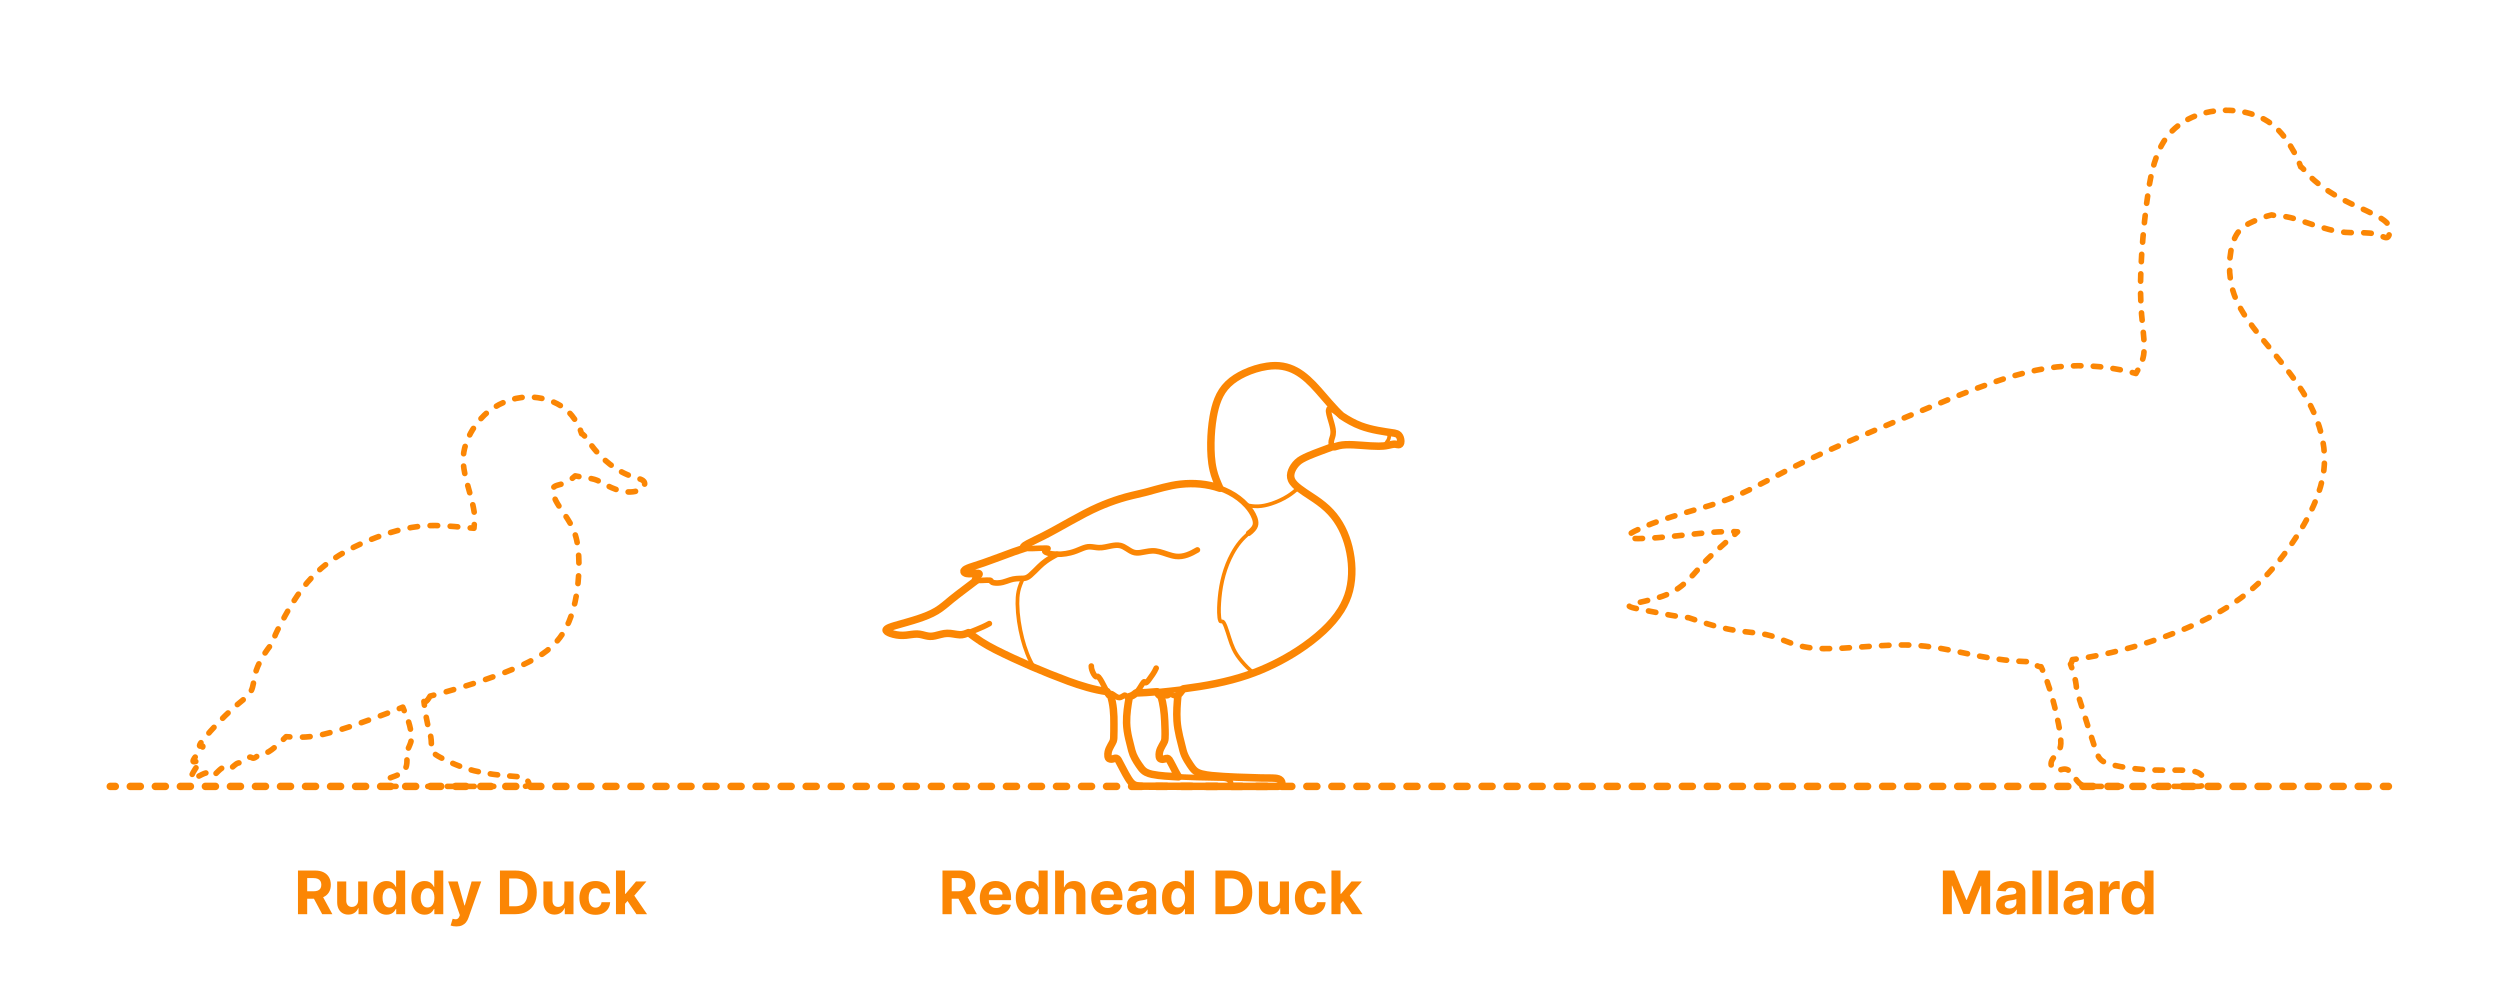 <?xml version="1.0" encoding="utf-8"?>
<!-- Generator: Adobe Illustrator 26.4.1, SVG Export Plug-In . SVG Version: 6.00 Build 0)  -->
<!DOCTYPE svg PUBLIC "-//W3C//DTD SVG 1.1//EN" "http://www.w3.org/Graphics/SVG/1.1/DTD/svg11.dtd">
<svg version="1.1" xmlns:x="http://ns.adobe.com/Extensibility/1.0/" xmlns:i="http://ns.adobe.com/AdobeIllustrator/10.0/" xmlns:graph="http://ns.adobe.com/Graphs/1.0/"
	 xmlns="http://www.w3.org/2000/svg" xmlns:xlink="http://www.w3.org/1999/xlink" xmlns:a="http://ns.adobe.com/AdobeSVGViewerExtensions/3.0/"
	 x="0px" y="0px" width="1000px" height="400px" viewBox="0 0 1000 400" enable-background="new 0 0 1000 400" xml:space="preserve"
	>
<g id="FILL-BACKGROUND">
	<rect fill="#FFFFFF" width="1000" height="400"/>
</g>
<g id="N-DIMENSIONS">
</g>
<g id="N-TEXT">
	<g id="MTEXT_00000077284140243776585760000005049699648755930293_">
		<g>
			<g>
				<g>
					<path fill="#FB8604" d="M119.186,365.67v-17.455h6.886c1.318,0,2.445,0.234,3.379,0.703s1.647,1.131,2.139,1.986
						c0.491,0.854,0.737,1.859,0.737,3.012c0,1.16-0.25,2.155-0.75,2.988c-0.5,0.832-1.223,1.47-2.169,1.913
						c-0.946,0.442-2.09,0.665-3.431,0.665h-4.611v-2.967h4.014c0.705,0,1.29-0.096,1.756-0.289s0.814-0.483,1.044-0.869
						c0.23-0.387,0.345-0.867,0.345-1.441c0-0.579-0.115-1.067-0.345-1.465c-0.23-0.398-0.58-0.701-1.048-0.908
						s-1.058-0.311-1.769-0.311h-2.488v14.438H119.186z M128.612,357.727l4.338,7.943h-4.074l-4.245-7.943H128.612z"/>
					<path fill="#FB8604" d="M143.263,360.096v-7.518h3.631v13.092h-3.486v-2.379h-0.137c-0.295,0.768-0.785,1.385-1.47,1.85
						c-0.685,0.467-1.519,0.699-2.501,0.699c-0.875,0-1.645-0.199-2.31-0.597c-0.665-0.397-1.183-0.963-1.555-1.696
						c-0.372-0.732-0.561-1.61-0.567-2.633v-8.336h3.631v7.688c0.005,0.773,0.213,1.384,0.622,1.833
						c0.409,0.448,0.958,0.673,1.645,0.673c0.438,0,0.847-0.101,1.227-0.303c0.381-0.201,0.689-0.501,0.925-0.898
						C143.153,361.172,143.268,360.681,143.263,360.096z"/>
					<path fill="#FB8604" d="M154.615,365.883c-0.995,0-1.894-0.258-2.698-0.771s-1.44-1.273-1.909-2.275
						c-0.469-1.003-0.703-2.234-0.703-3.695c0-1.5,0.242-2.748,0.725-3.745s1.126-1.745,1.93-2.241
						c0.804-0.498,1.686-0.746,2.646-0.746c0.733,0,1.345,0.123,1.837,0.371c0.491,0.246,0.889,0.554,1.193,0.92
						c0.304,0.367,0.536,0.727,0.695,1.078h0.111v-6.562h3.622v17.455h-3.58v-2.098h-0.153c-0.17,0.364-0.411,0.724-0.72,1.078
						c-0.31,0.355-0.71,0.65-1.202,0.883C155.917,365.766,155.319,365.883,154.615,365.883z M155.765,362.993
						c0.585,0,1.081-0.16,1.487-0.481c0.406-0.32,0.719-0.771,0.938-1.351s0.328-1.259,0.328-2.037s-0.108-1.454-0.324-2.028
						c-0.216-0.574-0.528-1.018-0.938-1.33c-0.409-0.312-0.906-0.469-1.491-0.469c-0.597,0-1.1,0.162-1.509,0.486
						c-0.409,0.324-0.719,0.772-0.929,1.347c-0.21,0.573-0.315,1.238-0.315,1.994c0,0.761,0.106,1.433,0.32,2.016
						c0.213,0.583,0.522,1.037,0.929,1.364C154.667,362.83,155.168,362.993,155.765,362.993z"/>
					<path fill="#FB8604" d="M169.862,365.883c-0.995,0-1.894-0.258-2.698-0.771s-1.44-1.273-1.909-2.275
						c-0.469-1.003-0.703-2.234-0.703-3.695c0-1.5,0.242-2.748,0.725-3.745s1.126-1.745,1.93-2.241
						c0.804-0.498,1.686-0.746,2.646-0.746c0.733,0,1.345,0.123,1.837,0.371c0.491,0.246,0.889,0.554,1.193,0.92
						c0.304,0.367,0.536,0.727,0.695,1.078h0.111v-6.562h3.622v17.455h-3.58v-2.098h-0.153c-0.17,0.364-0.411,0.724-0.72,1.078
						c-0.31,0.355-0.71,0.65-1.202,0.883C171.164,365.766,170.566,365.883,169.862,365.883z M171.012,362.993
						c0.585,0,1.081-0.16,1.487-0.481c0.406-0.32,0.719-0.771,0.938-1.351s0.328-1.259,0.328-2.037s-0.108-1.454-0.324-2.028
						c-0.216-0.574-0.528-1.018-0.938-1.33c-0.409-0.312-0.906-0.469-1.491-0.469c-0.597,0-1.1,0.162-1.509,0.486
						c-0.409,0.324-0.719,0.772-0.929,1.347c-0.21,0.573-0.315,1.238-0.315,1.994c0,0.761,0.106,1.433,0.32,2.016
						c0.213,0.583,0.522,1.037,0.929,1.364C169.914,362.83,170.416,362.993,171.012,362.993z"/>
					<path fill="#FB8604" d="M182.526,370.578c-0.46,0-0.891-0.035-1.292-0.105c-0.4-0.072-0.731-0.161-0.993-0.27l0.818-2.71
						c0.426,0.131,0.811,0.202,1.155,0.214c0.344,0.011,0.642-0.068,0.895-0.239c0.253-0.171,0.459-0.46,0.618-0.869l0.213-0.554
						l-4.696-13.467h3.818l2.71,9.614h0.136l2.736-9.614l3.844,0.018l-5.088,14.488c-0.245,0.705-0.575,1.32-0.993,1.846
						c-0.417,0.525-0.944,0.932-1.581,1.219C184.191,370.436,183.424,370.578,182.526,370.578z"/>
					<path fill="#FB8604" d="M206.168,365.67h-6.188v-17.455h6.239c1.755,0,3.267,0.348,4.534,1.044s2.243,1.694,2.928,2.996
						c0.685,1.301,1.027,2.858,1.027,4.671c0,1.817-0.342,3.38-1.027,4.688c-0.685,1.307-1.665,2.309-2.94,3.008
						S207.94,365.67,206.168,365.67z M203.671,362.508h2.344c1.091,0,2.01-0.195,2.757-0.584s1.31-0.994,1.688-1.815
						s0.567-1.882,0.567-3.183c0-1.291-0.189-2.344-0.567-3.162s-0.939-1.421-1.683-1.807c-0.745-0.387-1.662-0.58-2.753-0.58
						h-2.352V362.508z"/>
					<path fill="#FB8604" d="M225.762,360.096v-7.518h3.631v13.092h-3.486v-2.379h-0.137c-0.295,0.768-0.785,1.385-1.47,1.85
						c-0.685,0.467-1.519,0.699-2.501,0.699c-0.875,0-1.645-0.199-2.31-0.597c-0.665-0.397-1.183-0.963-1.555-1.696
						c-0.372-0.732-0.561-1.61-0.567-2.633v-8.336h3.631v7.688c0.005,0.773,0.213,1.384,0.622,1.833
						c0.409,0.448,0.958,0.673,1.645,0.673c0.438,0,0.847-0.101,1.227-0.303c0.381-0.201,0.689-0.501,0.925-0.898
						C225.652,361.172,225.767,360.681,225.762,360.096z"/>
					<path fill="#FB8604" d="M238.205,365.926c-1.341,0-2.493-0.286-3.456-0.857c-0.963-0.57-1.702-1.365-2.216-2.382
						c-0.515-1.017-0.771-2.188-0.771-3.511c0-1.342,0.26-2.52,0.78-3.533s1.26-1.807,2.22-2.378
						c0.96-0.571,2.102-0.856,3.426-0.856c1.142,0,2.142,0.207,3,0.622s1.537,0.997,2.037,1.747s0.776,1.631,0.827,2.643h-3.426
						c-0.097-0.654-0.351-1.181-0.763-1.582c-0.412-0.4-0.951-0.6-1.615-0.6c-0.562,0-1.053,0.151-1.47,0.455
						c-0.417,0.305-0.743,0.746-0.976,1.326c-0.233,0.579-0.35,1.281-0.35,2.104c0,0.835,0.115,1.546,0.345,2.131
						s0.555,1.031,0.976,1.338s0.912,0.46,1.475,0.46c0.415,0,0.789-0.085,1.121-0.256c0.333-0.17,0.608-0.418,0.827-0.745
						s0.362-0.72,0.431-1.181h3.426c-0.057,1-0.328,1.879-0.814,2.638s-1.155,1.351-2.007,1.777
						C240.378,365.712,239.369,365.926,238.205,365.926z"/>
					<path fill="#FB8604" d="M246.386,365.67v-17.455h3.631v17.455H246.386z M249.676,361.902l0.008-4.355h0.528l4.193-4.969h4.167
						l-5.633,6.58h-0.861L249.676,361.902z M254.568,365.67l-3.853-5.702l2.42-2.565l5.685,8.268H254.568z"/>
				</g>
			</g>
		</g>
	</g>
	<g id="MTEXT_00000165213907056151988900000015607015458711985598_">
		<g>
			<g>
				<g>
					<path fill="#FB8604" d="M376.992,365.67v-17.455h6.886c1.318,0,2.445,0.234,3.379,0.703s1.647,1.131,2.139,1.986
						c0.491,0.854,0.737,1.859,0.737,3.012c0,1.16-0.25,2.155-0.75,2.988c-0.5,0.832-1.223,1.47-2.169,1.913
						c-0.946,0.442-2.09,0.665-3.431,0.665h-4.611v-2.967h4.014c0.705,0,1.29-0.096,1.756-0.289s0.814-0.483,1.044-0.869
						c0.23-0.387,0.345-0.867,0.345-1.441c0-0.579-0.115-1.067-0.345-1.465c-0.23-0.398-0.58-0.701-1.048-0.908
						s-1.058-0.311-1.769-0.311h-2.488v14.438H376.992z M386.418,357.727l4.338,7.943h-4.074l-4.245-7.943H386.418z"/>
					<path fill="#FB8604" d="M398.417,365.926c-1.346,0-2.504-0.275-3.473-0.823s-1.715-1.327-2.237-2.335
						c-0.523-1.009-0.784-2.203-0.784-3.584c0-1.347,0.261-2.528,0.784-3.545c0.522-1.018,1.26-1.811,2.211-2.379
						c0.952-0.567,2.07-0.852,3.354-0.852c0.863,0,1.669,0.138,2.416,0.413c0.747,0.276,1.4,0.688,1.96,1.24
						c0.56,0.552,0.996,1.243,1.308,2.075s0.469,1.806,0.469,2.919v0.997h-11.054v-2.25h7.637c0-0.522-0.114-0.985-0.341-1.389
						c-0.227-0.404-0.541-0.721-0.941-0.951c-0.401-0.229-0.865-0.345-1.394-0.345c-0.551,0-1.039,0.126-1.462,0.38
						c-0.423,0.252-0.754,0.59-0.993,1.014s-0.361,0.894-0.367,1.41v2.14c0,0.647,0.121,1.208,0.362,1.679
						c0.242,0.472,0.584,0.836,1.027,1.092c0.443,0.255,0.968,0.383,1.577,0.383c0.403,0,0.772-0.057,1.108-0.17
						c0.335-0.114,0.622-0.285,0.861-0.512c0.238-0.228,0.42-0.506,0.545-0.836l3.358,0.223c-0.17,0.807-0.519,1.51-1.044,2.109
						c-0.526,0.6-1.202,1.064-2.029,1.397C400.45,365.759,399.497,365.926,398.417,365.926z"/>
					<path fill="#FB8604" d="M411.62,365.883c-0.995,0-1.894-0.258-2.698-0.771s-1.44-1.273-1.909-2.275
						c-0.469-1.003-0.703-2.234-0.703-3.695c0-1.5,0.242-2.748,0.725-3.745s1.126-1.745,1.93-2.241
						c0.804-0.498,1.686-0.746,2.646-0.746c0.733,0,1.345,0.123,1.837,0.371c0.491,0.246,0.889,0.554,1.193,0.92
						c0.304,0.367,0.536,0.727,0.695,1.078h0.111v-6.562h3.622v17.455h-3.58v-2.098h-0.153c-0.17,0.364-0.411,0.724-0.72,1.078
						c-0.31,0.355-0.71,0.65-1.202,0.883C412.922,365.766,412.324,365.883,411.62,365.883z M412.77,362.993
						c0.585,0,1.081-0.16,1.487-0.481c0.406-0.32,0.719-0.771,0.938-1.351s0.328-1.259,0.328-2.037s-0.108-1.454-0.324-2.028
						c-0.216-0.574-0.528-1.018-0.938-1.33c-0.409-0.312-0.906-0.469-1.491-0.469c-0.597,0-1.1,0.162-1.509,0.486
						c-0.409,0.324-0.719,0.772-0.929,1.347c-0.21,0.573-0.315,1.238-0.315,1.994c0,0.761,0.106,1.433,0.32,2.016
						c0.213,0.583,0.522,1.037,0.929,1.364C411.672,362.83,412.173,362.993,412.77,362.993z"/>
					<path fill="#FB8604" d="M425.673,358.102v7.568h-3.631v-17.455h3.528v6.674h0.154c0.295-0.773,0.772-1.38,1.432-1.82
						c0.659-0.439,1.486-0.66,2.48-0.66c0.909,0,1.703,0.197,2.382,0.592c0.679,0.396,1.207,0.961,1.585,1.696
						s0.564,1.615,0.559,2.638v8.336h-3.631v-7.688c0.005-0.807-0.197-1.436-0.609-1.884c-0.412-0.449-0.987-0.673-1.726-0.673
						c-0.494,0-0.93,0.104-1.308,0.314c-0.378,0.211-0.673,0.516-0.886,0.916S425.679,357.539,425.673,358.102z"/>
					<path fill="#FB8604" d="M442.991,365.926c-1.346,0-2.504-0.275-3.473-0.823s-1.715-1.327-2.237-2.335
						c-0.523-1.009-0.784-2.203-0.784-3.584c0-1.347,0.261-2.528,0.784-3.545c0.522-1.018,1.26-1.811,2.211-2.379
						c0.952-0.567,2.07-0.852,3.354-0.852c0.863,0,1.669,0.138,2.416,0.413c0.747,0.276,1.4,0.688,1.96,1.24
						c0.56,0.552,0.996,1.243,1.308,2.075s0.469,1.806,0.469,2.919v0.997h-11.054v-2.25h7.637c0-0.522-0.114-0.985-0.341-1.389
						c-0.227-0.404-0.541-0.721-0.941-0.951c-0.401-0.229-0.865-0.345-1.394-0.345c-0.551,0-1.039,0.126-1.462,0.38
						c-0.423,0.252-0.754,0.59-0.993,1.014s-0.361,0.894-0.367,1.41v2.14c0,0.647,0.121,1.208,0.362,1.679
						c0.242,0.472,0.584,0.836,1.027,1.092c0.443,0.255,0.968,0.383,1.577,0.383c0.403,0,0.772-0.057,1.108-0.17
						c0.335-0.114,0.622-0.285,0.861-0.512c0.238-0.228,0.42-0.506,0.545-0.836l3.358,0.223c-0.17,0.807-0.519,1.51-1.044,2.109
						c-0.526,0.6-1.202,1.064-2.029,1.397C445.023,365.759,444.07,365.926,442.991,365.926z"/>
					<path fill="#FB8604" d="M455.102,365.916c-0.835,0-1.58-0.146-2.233-0.438s-1.169-0.728-1.547-1.304s-0.566-1.297-0.566-2.16
						c0-0.728,0.133-1.338,0.4-1.833c0.267-0.494,0.631-0.892,1.091-1.192c0.46-0.302,0.984-0.529,1.572-0.683
						c0.588-0.153,1.206-0.261,1.854-0.323c0.761-0.08,1.375-0.155,1.841-0.227c0.466-0.07,0.804-0.178,1.014-0.319
						c0.21-0.142,0.315-0.353,0.315-0.631v-0.051c0-0.54-0.169-0.958-0.507-1.253c-0.338-0.295-0.817-0.443-1.436-0.443
						c-0.653,0-1.173,0.144-1.56,0.431c-0.386,0.286-0.642,0.646-0.767,1.078l-3.358-0.272c0.17-0.796,0.506-1.484,1.006-2.067
						c0.5-0.582,1.146-1.031,1.939-1.347c0.792-0.314,1.711-0.473,2.757-0.473c0.728,0,1.425,0.085,2.092,0.256
						c0.667,0.17,1.262,0.435,1.781,0.793c0.52,0.357,0.931,0.816,1.231,1.376c0.301,0.56,0.452,1.229,0.452,2.007v8.83h-3.443
						v-1.816h-0.103c-0.21,0.41-0.491,0.77-0.844,1.078c-0.352,0.311-0.775,0.552-1.27,0.725
						C456.32,365.83,455.75,365.916,455.102,365.916z M456.142,363.411c0.534,0,1.005-0.106,1.415-0.319s0.73-0.502,0.963-0.865
						c0.233-0.363,0.349-0.775,0.349-1.236v-1.389c-0.114,0.074-0.269,0.141-0.464,0.2s-0.417,0.113-0.661,0.161
						c-0.244,0.049-0.489,0.092-0.733,0.129s-0.466,0.069-0.665,0.098c-0.426,0.062-0.798,0.162-1.117,0.299
						c-0.318,0.136-0.565,0.318-0.741,0.549c-0.176,0.23-0.264,0.516-0.264,0.857c0,0.494,0.18,0.87,0.541,1.129
						C455.126,363.281,455.584,363.411,456.142,363.411z"/>
					<path fill="#FB8604" d="M470.119,365.883c-0.995,0-1.894-0.258-2.698-0.771s-1.44-1.273-1.909-2.275
						c-0.469-1.003-0.703-2.234-0.703-3.695c0-1.5,0.242-2.748,0.725-3.745s1.126-1.745,1.93-2.241
						c0.804-0.498,1.686-0.746,2.646-0.746c0.733,0,1.345,0.123,1.837,0.371c0.491,0.246,0.889,0.554,1.193,0.92
						c0.304,0.367,0.536,0.727,0.695,1.078h0.111v-6.562h3.622v17.455h-3.58v-2.098h-0.153c-0.17,0.364-0.411,0.724-0.72,1.078
						c-0.31,0.355-0.71,0.65-1.202,0.883C471.421,365.766,470.823,365.883,470.119,365.883z M471.27,362.993
						c0.585,0,1.081-0.16,1.487-0.481c0.406-0.32,0.719-0.771,0.938-1.351s0.328-1.259,0.328-2.037s-0.108-1.454-0.324-2.028
						c-0.216-0.574-0.528-1.018-0.938-1.33c-0.409-0.312-0.906-0.469-1.491-0.469c-0.597,0-1.1,0.162-1.509,0.486
						c-0.409,0.324-0.719,0.772-0.929,1.347c-0.21,0.573-0.315,1.238-0.315,1.994c0,0.761,0.106,1.433,0.32,2.016
						c0.213,0.583,0.522,1.037,0.929,1.364C470.171,362.83,470.673,362.993,471.27,362.993z"/>
					<path fill="#FB8604" d="M492.363,365.67h-6.188v-17.455h6.239c1.755,0,3.267,0.348,4.534,1.044s2.243,1.694,2.928,2.996
						c0.685,1.301,1.027,2.858,1.027,4.671c0,1.817-0.342,3.38-1.027,4.688c-0.685,1.307-1.665,2.309-2.94,3.008
						S494.135,365.67,492.363,365.67z M489.866,362.508h2.344c1.091,0,2.01-0.195,2.757-0.584s1.31-0.994,1.688-1.815
						s0.567-1.882,0.567-3.183c0-1.291-0.189-2.344-0.567-3.162s-0.939-1.421-1.683-1.807c-0.745-0.387-1.662-0.58-2.753-0.58
						h-2.352V362.508z"/>
					<path fill="#FB8604" d="M511.956,360.096v-7.518h3.631v13.092h-3.486v-2.379h-0.137c-0.295,0.768-0.785,1.385-1.47,1.85
						c-0.685,0.467-1.519,0.699-2.501,0.699c-0.875,0-1.645-0.199-2.31-0.597c-0.665-0.397-1.183-0.963-1.555-1.696
						c-0.372-0.732-0.561-1.61-0.567-2.633v-8.336h3.631v7.688c0.005,0.773,0.213,1.384,0.622,1.833
						c0.409,0.448,0.958,0.673,1.645,0.673c0.438,0,0.847-0.101,1.227-0.303c0.381-0.201,0.689-0.501,0.925-0.898
						C511.847,361.172,511.961,360.681,511.956,360.096z"/>
					<path fill="#FB8604" d="M524.399,365.926c-1.341,0-2.493-0.286-3.456-0.857c-0.963-0.57-1.702-1.365-2.216-2.382
						c-0.515-1.017-0.771-2.188-0.771-3.511c0-1.342,0.26-2.52,0.78-3.533s1.26-1.807,2.22-2.378
						c0.96-0.571,2.102-0.856,3.426-0.856c1.142,0,2.142,0.207,3,0.622s1.537,0.997,2.037,1.747s0.776,1.631,0.827,2.643h-3.426
						c-0.097-0.654-0.351-1.181-0.763-1.582c-0.412-0.4-0.951-0.6-1.615-0.6c-0.562,0-1.053,0.151-1.47,0.455
						c-0.417,0.305-0.743,0.746-0.976,1.326c-0.233,0.579-0.35,1.281-0.35,2.104c0,0.835,0.115,1.546,0.345,2.131
						s0.555,1.031,0.976,1.338s0.912,0.46,1.475,0.46c0.415,0,0.789-0.085,1.121-0.256c0.333-0.17,0.608-0.418,0.827-0.745
						s0.362-0.72,0.431-1.181h3.426c-0.057,1-0.328,1.879-0.814,2.638s-1.155,1.351-2.007,1.777
						C526.573,365.712,525.564,365.926,524.399,365.926z"/>
					<path fill="#FB8604" d="M532.581,365.67v-17.455h3.631v17.455H532.581z M535.871,361.902l0.008-4.355h0.528l4.193-4.969h4.167
						l-5.633,6.58h-0.861L535.871,361.902z M540.763,365.67l-3.853-5.702l2.42-2.565l5.685,8.268H540.763z"/>
				</g>
			</g>
		</g>
	</g>
	<g id="MTEXT_00000057865761415190420720000010911753417710487715_">
		<g>
			<g>
				<g>
					<path fill="#FB8604" d="M777.148,348.215h4.551l4.807,11.728h0.205l4.807-11.728h4.551v17.455h-3.58v-11.361h-0.145
						l-4.517,11.275h-2.438l-4.517-11.318h-0.145v11.404h-3.58V348.215z"/>
					<path fill="#FB8604" d="M802.767,365.916c-0.835,0-1.58-0.146-2.233-0.438s-1.169-0.728-1.547-1.304s-0.566-1.297-0.566-2.16
						c0-0.728,0.133-1.338,0.4-1.833c0.267-0.494,0.631-0.892,1.091-1.192c0.46-0.302,0.984-0.529,1.572-0.683
						c0.588-0.153,1.206-0.261,1.854-0.323c0.761-0.08,1.375-0.155,1.841-0.227c0.466-0.07,0.804-0.178,1.014-0.319
						c0.21-0.142,0.315-0.353,0.315-0.631v-0.051c0-0.54-0.169-0.958-0.507-1.253c-0.338-0.295-0.817-0.443-1.436-0.443
						c-0.653,0-1.173,0.144-1.56,0.431c-0.386,0.286-0.642,0.646-0.767,1.078l-3.358-0.272c0.17-0.796,0.506-1.484,1.006-2.067
						c0.5-0.582,1.146-1.031,1.939-1.347c0.792-0.314,1.711-0.473,2.757-0.473c0.728,0,1.425,0.085,2.092,0.256
						c0.667,0.17,1.262,0.435,1.781,0.793c0.52,0.357,0.931,0.816,1.231,1.376c0.301,0.56,0.452,1.229,0.452,2.007v8.83h-3.443
						v-1.816h-0.103c-0.21,0.41-0.491,0.77-0.844,1.078c-0.352,0.311-0.775,0.552-1.27,0.725
						C803.985,365.83,803.415,365.916,802.767,365.916z M803.807,363.411c0.534,0,1.005-0.106,1.415-0.319s0.73-0.502,0.963-0.865
						c0.233-0.363,0.349-0.775,0.349-1.236v-1.389c-0.114,0.074-0.269,0.141-0.464,0.2s-0.417,0.113-0.661,0.161
						c-0.244,0.049-0.489,0.092-0.733,0.129s-0.466,0.069-0.665,0.098c-0.426,0.062-0.798,0.162-1.117,0.299
						c-0.318,0.136-0.565,0.318-0.741,0.549c-0.176,0.23-0.264,0.516-0.264,0.857c0,0.494,0.18,0.87,0.541,1.129
						C802.791,363.281,803.25,363.411,803.807,363.411z"/>
					<path fill="#FB8604" d="M816.591,348.215v17.455h-3.631v-17.455H816.591z"/>
					<path fill="#FB8604" d="M823.119,348.215v17.455h-3.631v-17.455H823.119z"/>
					<path fill="#FB8604" d="M829.749,365.916c-0.835,0-1.58-0.146-2.233-0.438s-1.169-0.728-1.547-1.304s-0.566-1.297-0.566-2.16
						c0-0.728,0.133-1.338,0.4-1.833c0.267-0.494,0.631-0.892,1.091-1.192c0.46-0.302,0.984-0.529,1.572-0.683
						c0.588-0.153,1.206-0.261,1.854-0.323c0.761-0.08,1.375-0.155,1.841-0.227c0.466-0.07,0.804-0.178,1.014-0.319
						c0.21-0.142,0.315-0.353,0.315-0.631v-0.051c0-0.54-0.169-0.958-0.507-1.253c-0.338-0.295-0.817-0.443-1.436-0.443
						c-0.653,0-1.173,0.144-1.56,0.431c-0.386,0.286-0.642,0.646-0.767,1.078l-3.358-0.272c0.17-0.796,0.506-1.484,1.006-2.067
						c0.5-0.582,1.146-1.031,1.939-1.347c0.792-0.314,1.711-0.473,2.757-0.473c0.728,0,1.425,0.085,2.092,0.256
						c0.667,0.17,1.262,0.435,1.781,0.793c0.52,0.357,0.931,0.816,1.231,1.376c0.301,0.56,0.452,1.229,0.452,2.007v8.83h-3.443
						v-1.816h-0.103c-0.21,0.41-0.491,0.77-0.844,1.078c-0.352,0.311-0.775,0.552-1.27,0.725
						C830.968,365.83,830.397,365.916,829.749,365.916z M830.789,363.411c0.534,0,1.005-0.106,1.415-0.319s0.73-0.502,0.963-0.865
						c0.233-0.363,0.349-0.775,0.349-1.236v-1.389c-0.114,0.074-0.269,0.141-0.464,0.2s-0.417,0.113-0.661,0.161
						c-0.244,0.049-0.489,0.092-0.733,0.129s-0.466,0.069-0.665,0.098c-0.426,0.062-0.798,0.162-1.117,0.299
						c-0.318,0.136-0.565,0.318-0.741,0.549c-0.176,0.23-0.264,0.516-0.264,0.857c0,0.494,0.18,0.87,0.541,1.129
						C829.773,363.281,830.232,363.411,830.789,363.411z"/>
					<path fill="#FB8604" d="M839.942,365.67v-13.092h3.52v2.285h0.136c0.239-0.812,0.639-1.428,1.202-1.846s1.21-0.627,1.943-0.627
						c0.182,0,0.378,0.012,0.588,0.035c0.21,0.021,0.395,0.053,0.554,0.094v3.221c-0.17-0.051-0.406-0.096-0.708-0.137
						c-0.301-0.039-0.577-0.059-0.827-0.059c-0.534,0-1.01,0.115-1.428,0.345c-0.417,0.229-0.747,0.55-0.988,0.959
						c-0.242,0.409-0.362,0.88-0.362,1.415v7.406H839.942z"/>
					<path fill="#FB8604" d="M853.962,365.883c-0.995,0-1.894-0.258-2.698-0.771s-1.44-1.273-1.909-2.275
						c-0.469-1.003-0.703-2.234-0.703-3.695c0-1.5,0.242-2.748,0.725-3.745s1.126-1.745,1.93-2.241
						c0.804-0.498,1.686-0.746,2.646-0.746c0.733,0,1.345,0.123,1.837,0.371c0.491,0.246,0.889,0.554,1.193,0.92
						c0.304,0.367,0.536,0.727,0.695,1.078h0.111v-6.562h3.622v17.455h-3.58v-2.098h-0.153c-0.17,0.364-0.411,0.724-0.72,1.078
						c-0.31,0.355-0.71,0.65-1.202,0.883C855.264,365.766,854.666,365.883,853.962,365.883z M855.112,362.993
						c0.585,0,1.081-0.16,1.487-0.481c0.406-0.32,0.719-0.771,0.938-1.351s0.328-1.259,0.328-2.037s-0.108-1.454-0.324-2.028
						c-0.216-0.574-0.528-1.018-0.938-1.33c-0.409-0.312-0.906-0.469-1.491-0.469c-0.597,0-1.1,0.162-1.509,0.486
						c-0.409,0.324-0.719,0.772-0.929,1.347c-0.21,0.573-0.315,1.238-0.315,1.994c0,0.761,0.106,1.433,0.32,2.016
						c0.213,0.583,0.522,1.037,0.929,1.364C854.014,362.83,854.516,362.993,855.112,362.993z"/>
				</g>
			</g>
		</g>
	</g>
</g>
<g id="_x32_D_x24_AG-DIAGRAM">
	<g id="POLYLINE_00000176019477390403631030000015011463383174908834_">
		<g>
			<g>
				
					<line fill="none" stroke="#FB8604" stroke-width="3" stroke-linecap="round" stroke-linejoin="round" x1="44.115" y1="314.56" x2="46.115" y2="314.56"/>
				
					<line fill="none" stroke="#FB8604" stroke-width="3" stroke-linecap="round" stroke-linejoin="round" stroke-dasharray="4.005,6.008" x1="52.123" y1="314.56" x2="950.355" y2="314.56"/>
				
					<line fill="none" stroke="#FB8604" stroke-width="3" stroke-linecap="round" stroke-linejoin="round" x1="953.359" y1="314.56" x2="955.359" y2="314.56"/>
			</g>
		</g>
	</g>
</g>
<g id="_x32_D_x24_AG-DETAILS-DIAGRAM">
	<g id="POLYLINE_00000042005079880766503070000002247514792833522831_">
		<g>
			<g>
				<path fill="none" stroke="#FB8604" stroke-width="2.25" stroke-linecap="round" stroke-linejoin="round" d="M921.445,67.724
					c-0.292-0.329-0.579-0.624-0.813-0.798c-0.099-0.069-0.208-0.133-0.329-0.151c-0.164-0.472-0.339-0.94-0.524-1.404"/>
				
					<path fill="none" stroke="#FB8604" stroke-width="2.25" stroke-linecap="round" stroke-linejoin="round" stroke-dasharray="2.931,4.885" d="
					M917.696,60.952c-0.556-1.025-1.147-2.031-1.764-3.015c-2.591-4.129-5.948-7.935-10.288-10.263
					c-3.528-1.905-7.484-2.955-11.459-3.369c-5.329-0.539-10.814,0.058-15.824,1.987c-4.054,1.558-7.795,4.031-10.644,7.326
					c-1.657,1.905-2.99,4.097-4.039,6.389c-3.1,6.865-4.117,14.58-5.111,21.988c-1.036,8.38-1.898,17.497-2.212,25.926
					c-0.213,5.908-0.228,12.069,0.287,17.96c0.253,2.924,1.019,9.583,1.039,12.418c0.017,1.217-0.025,2.461-0.219,3.664
					c-0.213,1.374-0.663,2.697-1.238,3.963"/>
				<path fill="none" stroke="#FB8604" stroke-width="2.25" stroke-linecap="round" stroke-linejoin="round" d="M855.104,148.096
					l-0.732,1.309c-0.481-0.135-0.964-0.266-1.447-0.393"/>
				
					<path fill="none" stroke="#FB8604" stroke-width="2.25" stroke-linecap="round" stroke-linejoin="round" stroke-dasharray="2.969,4.948" d="
					M848.104,147.904c-11.097-2.206-22.652-2.159-33.714,0.205c-5.667,1.178-11.427,2.904-16.905,4.778
					c-4.025,1.388-8.773,3.179-12.731,4.748c-15.266,6.226-39.309,16.161-54.304,22.964c-4.819,2.208-11.036,5.148-15.737,7.582
					c-3.006,1.575-12.272,6.44-15.307,7.912c-2.505,1.222-5.313,2.5-7.912,3.511c-2.453,0.958-5.186,1.867-7.703,2.644
					c-9.662,2.906-21.005,5.728-29.996,10.242c-0.577,0.309-1.164,0.64-1.694,1.026c-0.255,0.19-0.51,0.393-0.701,0.65l-0.014,0.02
					l-0.013,0.02l-0.013,0.019l-0.012,0.019l-0.011,0.019l-0.011,0.019l-0.01,0.019l-0.009,0.019l-0.009,0.018l-0.008,0.018
					l-0.007,0.018l-0.007,0.018l-0.006,0.018l-0.005,0.018l-0.005,0.017l-0.004,0.017l-0.003,0.017l-0.002,0.017l-0.002,0.017
					l-0.001,0.017l0,0.016l0,0.016l0.001,0.016l0.002,0.016l0.002,0.016l0.003,0.016l0.004,0.017l0.005,0.017l0.006,0.017
					l0.007,0.017l0.008,0.016l0.009,0.016l0.01,0.016l0.01,0.016l0.011,0.016l0.012,0.015l0.013,0.015l0.014,0.015l0.015,0.015
					l0.016,0.015l0.017,0.014l0.017,0.014l0.018,0.014l0.019,0.014l0.02,0.014l0.021,0.013l0.021,0.013l0.022,0.013l0.023,0.013
					l0.024,0.013l0.025,0.012l0.026,0.012c0.323,0.147,0.68,0.213,1.029,0.269c0.825,0.122,1.705,0.147,2.541,0.158
					c9.78-0.067,22.004-2.06,31.784-2.664c1.327-0.077,2.688-0.137,4.049-0.153"/>
				<path fill="none" stroke="#FB8604" stroke-width="2.25" stroke-linecap="round" stroke-linejoin="round" d="M693.53,212.643
					c0.503,0.017,1.003,0.042,1.498,0.076c-0.354,0.333-0.722,0.673-1.101,1.018"/>
				
					<path fill="none" stroke="#FB8604" stroke-width="2.25" stroke-linecap="round" stroke-linejoin="round" stroke-dasharray="2.973,4.955" d="
					M690.225,217.033c-3.326,2.927-6.865,6.038-9.392,8.873c-2.084,2.312-4.614,5.362-6.935,7.386
					c-1.626,1.444-3.428,2.717-5.366,3.708c-4.251,2.169-9.4,3.164-14.026,4.261c-0.77,0.193-1.601,0.378-2.336,0.681
					c-0.131,0.058-0.266,0.122-0.378,0.213l-0.009,0.008l-0.009,0.008l-0.008,0.008l-0.008,0.007l-0.008,0.008l-0.007,0.007
					l-0.007,0.008l-0.007,0.008l-0.006,0.007l-0.006,0.008l-0.005,0.007l-0.005,0.008l-0.005,0.007l-0.005,0.008l-0.004,0.007
					l-0.004,0.007l-0.004,0.008l-0.003,0.007l-0.003,0.009l-0.003,0.008l-0.002,0.008l-0.002,0.009l-0.001,0.008l-0.001,0.008
					l0,0.009l0,0.008l0,0.008l0.001,0.009l0.001,0.008l0.002,0.008l0.002,0.009l0.003,0.008l0.003,0.008l0.003,0.009l0.004,0.008
					l0.004,0.008l0.005,0.009l0.005,0.008l0.005,0.008l0.006,0.009l0.006,0.008l0.007,0.008l0.007,0.009l0.007,0.008l0.008,0.009
					l0.008,0.008l0.009,0.008l0.009,0.009l0.009,0.008l0.01,0.009l0.01,0.008c0.102,0.082,0.221,0.141,0.339,0.195
					c0.491,0.215,1.034,0.351,1.553,0.483c0.982,0.284,13.099,2.547,14.419,2.817c2.366,0.428,4.933,0.839,7.327,1.024
					c6.901,2.372,14.037,4.591,21.303,5.454c2.74,0.33,7.067,0.717,9.718,1.3c1.476,0.306,2.956,0.762,4.368,1.286
					c3.328,1.28,7.297,2.945,10.787,3.597c5.119,1.011,10.474,0.781,15.662,0.543c8.642-0.486,21.391-1.794,29.907-1.051
					c7.662,0.531,16.479,2.634,24.042,4.156c7.083,1.379,14.365,2.234,21.583,2.337c0.059,0.051,0.118,0.102,0.178,0.154"/>
				<path fill="none" stroke="#FB8604" stroke-width="2.25" stroke-linecap="round" stroke-linejoin="round" d="M814.967,266.355
					c0.008,0.005,0.017,0.01,0.025,0.014c0.211,0.113,0.435,0.207,0.669,0.26c0.244,0.057,0.499,0.068,0.749,0.055
					c0.211,0.451,0.417,0.905,0.619,1.362"/>
				
					<path fill="none" stroke="#FB8604" stroke-width="2.25" stroke-linecap="round" stroke-linejoin="round" stroke-dasharray="3.005,5.008" d="
					M818.882,272.698c1.528,4.24,2.706,8.624,3.695,12.991c0.576,2.59,1.178,5.393,1.525,8.017c0.154,1.226,0.283,2.494,0.23,3.73
					c-0.034,0.736-0.151,1.478-0.433,2.162c-0.302,0.746-0.788,1.408-1.286,2.034c-0.622,0.79-1.538,1.748-1.925,2.68
					c-0.328,0.752-0.366,1.646-0.018,2.397c0.346,0.759,1.126,1.25,1.937,1.365c0.47,0.075,0.949,0.004,1.408-0.108
					c0.694-0.166,1.444-0.407,2.162-0.32c1.31,0.157,2.199,1.277,2.93,2.273c0.772,1.059,1.649,2.434,2.598,3.329
					c0.341,0.322,0.727,0.604,1.156,0.796c1.123,0.496,2.414,0.474,3.62,0.508l41.516,0.007c0.335-0.01,1.015,0.005,1.34-0.016
					c0.139-0.006,0.306-0.015,0.444-0.028c0.414-0.04,0.849-0.102,1.205-0.333c0.285-0.184,0.462-0.496,0.545-0.819
					c0.162-0.644,0.065-1.329-0.134-1.953c-0.164-0.507-0.432-0.982-0.796-1.373c-0.425-0.46-0.966-0.802-1.537-1.052
					c-0.761-0.332-1.586-0.511-2.403-0.637c-1.426-0.212-2.921-0.265-4.362-0.289c-4.103-0.005-10.15,0.092-14.168-0.203
					c-4.35-0.316-8.747-0.863-12.999-1.844c-1.409-0.356-2.871-0.737-4.078-1.578c-0.383-0.272-0.759-0.568-1.067-0.925
					c-0.367-0.423-0.645-0.92-0.885-1.424c-1.121-2.208-7.023-21.676-7.984-24.44c-0.221-0.698-0.419-1.425-0.499-2.155
					c-0.098-0.991-0.205-2.089-0.407-3.064c-0.197-0.99-0.452-1.979-0.743-2.96"/>
				<path fill="none" stroke="#FB8604" stroke-width="2.25" stroke-linecap="round" stroke-linejoin="round" d="M828.699,267.081
					c-0.164-0.475-0.333-0.946-0.503-1.413c0.429-0.501,0.602-1.215,0.776-1.839c0.496-0.061,0.992-0.125,1.488-0.193"/>
				
					<path fill="none" stroke="#FB8604" stroke-width="2.25" stroke-linecap="round" stroke-linejoin="round" stroke-dasharray="2.999,4.999" d="
					M835.401,262.876c6.124-1.052,12.215-2.497,18.155-4.19c8.079-2.322,16.149-5.195,23.816-8.645
					c16.417-7.396,27.623-16.006,38.069-30.752c4.383-6.157,8.373-12.728,11.132-19.784c1.235-3.182,2.216-6.497,2.756-9.871
					c0.401-2.506,0.545-5.076,0.438-7.611c-0.319-7.766-2.973-15.294-6.742-22.037c-4.912-8.889-12.869-17.899-19.253-25.82
					c-3.496-4.435-7.011-9.059-9.289-14.255c-1.112-2.551-1.896-5.258-2.302-8.011c-0.556-3.853-0.481-7.822,0.205-11.653
					c0.488-2.551,1.257-5.132,2.788-7.262c1.5-2.085,3.801-3.395,6.117-4.395c2.381-1.022,4.836-2.064,7.373-2.625
					c1.195,0.339,3.128,0.413,4.374,0.542c2.085,0.201,4.146,0.745,6.136,1.384c3.942,1.336,8.287,2.792,12.301,3.861
					c2.873,0.789,5.862,1.271,8.844,1.297c3.032,0.069,6.986-0.128,9.924,0.567c0.648,0.153,1.296,0.385,1.911,0.641
					c0.484,0.192,1.302,0.581,1.797,0.71c0.302,0.082,0.637,0.138,0.937,0.02c0.325-0.131,0.526-0.448,0.662-0.757
					c0.307-0.741,0.367-1.567,0.317-2.36c-0.04-0.559-0.159-1.119-0.394-1.63c-0.224-0.493-0.553-0.934-0.934-1.316
					c-0.568-0.568-1.245-1.031-1.921-1.463c-3.488-2.166-8.583-4.267-12.321-6.046c-4.052-1.903-7.993-4.19-11.581-6.87
					c-1.988-1.491-3.95-3.096-5.638-4.931"/>
			</g>
		</g>
	</g>
	<g id="POLYLINE_00000100377157267242637390000018097645812500936852_">
		<g>
			<g>
				<path fill="none" stroke="#FB8604" stroke-width="2.25" stroke-linecap="round" stroke-linejoin="round" d="M188.087,211.177
					c0.5,0.043,0.999,0.085,1.495,0.124c0.038-0.455,0.084-0.969,0.125-1.495"/>
				
					<path fill="none" stroke="#FB8604" stroke-width="2.25" stroke-linecap="round" stroke-linejoin="round" stroke-dasharray="2.983,4.972" d="
					M189.667,204.841c-0.004-0.034-0.009-0.068-0.013-0.103c-0.64-4.375-2.385-9.458-3.388-13.772
					c-0.525-2.225-0.96-4.518-0.986-6.81c-0.079-4.397,1.539-8.662,3.812-12.368c1.723-2.783,3.902-5.311,6.487-7.327
					c5.051-3.95,11.567-6.109,17.988-5.555c4.275,0.363,8.561,1.709,12.018,4.3c2.323,1.746,4.208,4.036,5.556,6.607"/>
				<path fill="none" stroke="#FB8604" stroke-width="2.25" stroke-linecap="round" stroke-linejoin="round" d="M232.162,172.079
					c0.178,0.467,0.339,0.941,0.484,1.419c0.182,0.035,0.346,0.132,0.495,0.241c0.248,0.193,0.472,0.416,0.681,0.654"/>
				
					<path fill="none" stroke="#FB8604" stroke-width="2.25" stroke-linecap="round" stroke-linejoin="round" stroke-dasharray="2.976,4.96" d="
					M236.769,178.38c0.619,0.82,1.256,1.617,1.897,2.323c2.17,2.441,4.626,4.658,7.34,6.479c1.592,1.064,3.291,1.995,5.055,2.742
					c1.294,0.568,2.888,1.041,4.248,1.447c0.635,0.209,1.296,0.423,1.844,0.816c0.322,0.23,0.578,0.552,0.667,0.943
					c0.108,0.45,0.012,0.929-0.197,1.336c-0.291,0.57-0.798,0.997-1.346,1.309c-0.959,0.541-2.053,0.809-3.141,0.94
					c-2.319,0.279-4.664-0.205-6.844-0.985c-1.065-0.38-2.132-0.851-3.143-1.359c-0.918-0.448-2.356-1.306-3.27-1.772
					c-0.68-0.349-1.401-0.644-2.135-0.858c-1.208-0.36-2.468-0.569-3.734-0.753"/>
				<path fill="none" stroke="#FB8604" stroke-width="2.25" stroke-linecap="round" stroke-linejoin="round" d="M231.553,190.625
					c-0.496-0.082-0.988-0.173-1.474-0.281c-0.365,0.341-0.747,0.665-1.144,0.969"/>
				
					<path fill="none" stroke="#FB8604" stroke-width="2.25" stroke-linecap="round" stroke-linejoin="round" stroke-dasharray="3.09,5.15" d="
					M224.395,193.693c-0.513,0.152-1.048,0.281-1.537,0.431c-0.353,0.112-0.709,0.243-1.02,0.449
					c-0.248,0.163-0.463,0.387-0.581,0.662c-0.21,0.488-0.19,1.04-0.123,1.556c0.255,1.636,0.98,3.186,1.818,4.601
					c0.962,1.587,1.989,3.233,3.113,4.711c1.363,2.027,2.691,4.154,3.562,6.442c1.249,3.205,1.679,6.681,1.865,10.097
					c0.17,3.405,0.061,6.863-0.257,10.257c-0.333,3.481-0.894,6.982-1.805,10.361c-0.99,3.654-2.417,7.241-4.505,10.412
					c-1.277,1.943-2.819,3.72-4.554,5.268c-4.272,3.802-9.541,6.315-14.759,8.548c-5.122,2.163-10.796,4.148-16.085,5.88
					c-4.278,1.394-9.002,2.813-13.535,4.037"/>
				<path fill="none" stroke="#FB8604" stroke-width="2.25" stroke-linecap="round" stroke-linejoin="round" d="M173.502,278.063
					c-0.488,0.126-0.973,0.249-1.453,0.369c-0.248,0.431-0.507,0.865-0.806,1.267"/>
				<path fill="none" stroke="#FB8604" stroke-width="2.25" stroke-linecap="round" stroke-linejoin="round" d="M170.831,280.196
					c-0.055,0.059-0.111,0.117-0.169,0.174c-0.165,0.153-0.348,0.302-0.566,0.37c-0.086,0.025-0.179,0.033-0.267,0.009
					c-0.1-0.027-0.185-0.091-0.26-0.16c0.064,0.494,0.129,0.99,0.196,1.487"/>
				
					<path fill="none" stroke="#FB8604" stroke-width="2.25" stroke-linecap="round" stroke-linejoin="round" stroke-dasharray="2.931,4.886" d="
					M170.496,286.906c0.39,2.22,0.875,4.422,1.539,6.548c0.232,0.827,0.365,1.691,0.436,2.546c0.074,0.824,0.082,2.112,0.148,2.94
					c0.045,0.501,0.123,1.01,0.337,1.469c0.271,0.593,0.759,1.054,1.284,1.426c1.241,0.86,2.723,1.556,4.073,2.234
					c2.497,1.214,5.126,2.314,7.762,3.191c4.744,1.582,9.778,2.366,14.74,2.885l6.166,0.511c0.76,0.08,1.553,0.17,2.278,0.425
					c0.508,0.181,0.99,0.453,1.39,0.817c0.413,0.38,0.777,0.873,0.874,1.432c0.034,0.21,0.005,0.436-0.112,0.616
					c-0.086,0.134-0.211,0.238-0.349,0.315c-0.262,0.146-0.564,0.205-0.859,0.241c-0.274,0.034-0.586,0.044-0.864,0.051
					c-0.053,0.018-51.383-0.004-51.483,0.006c-0.58-0.009-1.56,0.017-2.145-0.056c-0.156-0.02-0.317-0.048-0.466-0.099
					c-0.181-0.061-0.352-0.157-0.49-0.29c-0.138-0.131-0.241-0.297-0.31-0.474c-0.122-0.325-0.165-0.688-0.089-1.029
					c0.055-0.24,0.177-0.461,0.341-0.643c0.168-0.188,0.378-0.337,0.597-0.459c1.101-0.579,2.59-0.966,3.716-1.494
					c1.078-0.486,2.149-1.114,2.859-2.084c0.385-0.519,0.618-1.136,0.745-1.766c0.271-1.341,0.156-2.785,0.071-4.143
					c-0.014-0.316-0.023-0.639,0.022-0.952c0.04-0.286,0.127-0.566,0.23-0.834c0.557-1.406,1.434-2.911,1.625-4.428
					c0.162-1.282-0.093-2.579-0.316-3.838c-0.23-1.2-0.533-2.416-0.916-3.577c-0.19-0.576-0.439-1.223-0.71-1.89"/>
				<path fill="none" stroke="#FB8604" stroke-width="2.25" stroke-linecap="round" stroke-linejoin="round" d="M161.677,284.246
					c-0.205-0.491-0.398-0.962-0.563-1.391c-0.452,0.187-0.915,0.376-1.388,0.567"/>
				
					<path fill="none" stroke="#FB8604" stroke-width="2.25" stroke-linecap="round" stroke-linejoin="round" stroke-dasharray="3.04,5.067" d="
					M155.004,285.265c-4.116,1.562-8.482,3.122-12.173,4.421c-4.385,1.501-9.065,3.036-13.578,4.071
					c-2.282,0.523-4.633,0.906-6.972,1.042c-1.25,0.079-2.533,0.087-3.816,0.056"/>
				<path fill="none" stroke="#FB8604" stroke-width="2.25" stroke-linecap="round" stroke-linejoin="round" d="M115.934,294.755
					c-0.503-0.026-1.003-0.054-1.498-0.083c-0.347,0.351-0.702,0.705-1.063,1.059"/>
				
					<path fill="none" stroke="#FB8604" stroke-width="2.25" stroke-linecap="round" stroke-linejoin="round" stroke-dasharray="3.018,5.03" d="
					M109.657,299.117c-0.648,0.533-1.327,1.065-2.044,1.496c-0.384,0.225-0.789,0.44-1.228,0.532
					c-0.195,0.04-0.397,0.04-0.595,0.019c-0.374-0.045-0.724-0.101-1.085,0.043c-0.172,0.065-0.335,0.159-0.489,0.258
					c-0.708,0.453-1.466,1.175-2.203,1.582c-0.205,0.109-0.427,0.209-0.662,0.218c-0.194,0.007-0.382-0.062-0.552-0.149
					c-0.225-0.112-0.461-0.278-0.719-0.287c-0.276-0.006-0.522,0.153-0.741,0.304c-0.682,0.492-1.273,1.197-2.016,1.604
					c-0.247,0.132-0.518,0.219-0.792,0.272c-0.354,0.072-0.804,0.098-1.156,0.182c-0.6,0.137-1.099,0.53-1.561,0.917
					c-0.65,0.544-1.376,1.272-2.152,1.624c-0.184,0.08-0.383,0.141-0.585,0.136c-0.372,0-0.662-0.303-0.932-0.522
					c-0.14-0.114-0.29-0.225-0.463-0.281c-0.114-0.038-0.237-0.044-0.356-0.025c-0.267,0.044-0.509,0.18-0.733,0.327
					c-0.429,0.288-0.818,0.651-1.191,1.008c-0.584,0.55-1.408,1.475-2.081,1.9c-0.137,0.083-0.285,0.158-0.445,0.185
					c-0.096,0.016-0.197,0.011-0.287-0.027c-0.108-0.045-0.195-0.128-0.271-0.215c-0.33-0.385-0.562-0.967-1.104-1.091
					c-0.226-0.053-0.463-0.032-0.689,0.011c-1.1,0.236-2.508,1.092-3.524,1.575c-0.444,0.214-0.911,0.431-1.377,0.589
					c-0.211,0.07-0.43,0.133-0.652,0.154c-0.124,0.01-0.257,0.01-0.372-0.045l-0.006-0.003l-0.006-0.003l-0.006-0.003l-0.005-0.003
					l-0.005-0.003l-0.005-0.003l-0.005-0.003l-0.005-0.004l-0.005-0.004l-0.005-0.004l-0.005-0.004l-0.005-0.004l-0.005-0.004
					l-0.005-0.004l-0.005-0.004l-0.005-0.004l-0.004-0.004l-0.004-0.004l-0.004-0.004l-0.004-0.005l-0.004-0.005l-0.004-0.005
					l-0.004-0.005l-0.004-0.005l-0.004-0.005l-0.003-0.005l-0.003-0.005l-0.003-0.005l-0.003-0.005l-0.003-0.005l-0.003-0.006
					l-0.003-0.006l-0.003-0.006l-0.003-0.006l-0.003-0.006l-0.003-0.006l-0.002-0.006l-0.002-0.006l-0.003-0.01l-0.003-0.01
					l-0.003-0.01l-0.003-0.01l-0.002-0.01l-0.002-0.011l-0.002-0.011l-0.002-0.011l-0.002-0.011l-0.001-0.011l-0.001-0.012
					l-0.001-0.012l-0.001-0.012c-0.007-0.25,0.078-0.494,0.163-0.727c0.731-1.77,2.058-3.582,3.093-5.197
					c0.127-0.207,0.274-0.417,0.344-0.652c0.01-0.039,0.017-0.08,0.01-0.12l0-0.003l0-0.003l-0.001-0.003l-0.001-0.003l-0.001-0.003
					l-0.001-0.003l-0.001-0.003l-0.001-0.003l-0.001-0.003l-0.001-0.003l-0.001-0.003l-0.001-0.003l-0.001-0.003l-0.001-0.002
					l-0.001-0.002l-0.001-0.002l-0.001-0.002l-0.001-0.002l-0.001-0.002l-0.001-0.002l-0.001-0.002l-0.002-0.002l-0.001-0.002
					l-0.002-0.002L80,304.34l-0.002-0.002l-0.002-0.002l-0.002-0.002l-0.002-0.002l-0.002-0.002l-0.002-0.002l-0.002-0.002
					l-0.002-0.002l-0.002-0.002l-0.002-0.002l-0.002-0.002l-0.002-0.002l-0.002-0.002l-0.002-0.002l-0.002-0.002l-0.003-0.002
					l-0.003-0.001l-0.003-0.001l-0.003-0.001l-0.003-0.001l-0.003-0.001l-0.003-0.001c-0.041-0.019-0.087-0.023-0.132-0.024
					c-0.2,0-0.402,0.051-0.597,0.094c-0.466,0.106-1.089,0.303-1.564,0.321c-0.084,0.001-0.171-0.003-0.25-0.033l-0.006-0.002
					l-0.005-0.002l-0.005-0.002l-0.005-0.002l-0.005-0.003l-0.005-0.003l-0.005-0.003l-0.005-0.003l-0.005-0.003l-0.005-0.003
					l-0.005-0.003l-0.005-0.003l-0.004-0.003l-0.004-0.003l-0.004-0.003l-0.004-0.003l-0.004-0.003l-0.004-0.004l-0.004-0.004
					l-0.004-0.004l-0.004-0.004l-0.004-0.004l-0.003-0.004l-0.003-0.004l-0.003-0.004l-0.003-0.004l-0.003-0.004l-0.003-0.004
					l-0.003-0.004l-0.003-0.004l-0.003-0.005l-0.003-0.005l-0.002-0.005l-0.002-0.005l-0.002-0.005l-0.002-0.005l-0.002-0.005
					l-0.002-0.005l-0.002-0.005l-0.002-0.005l-0.002-0.005l-0.002-0.005l-0.002-0.005l-0.001-0.005l-0.001-0.005l-0.001-0.005
					l-0.001-0.005c-0.027-0.153,0.027-0.306,0.081-0.447c0.104-0.255,0.251-0.498,0.399-0.73c0.571-0.892,1.774-2.307,2.441-3.151
					c0.295-0.382,0.614-0.78,0.842-1.205c0.048-0.094,0.094-0.193,0.112-0.297l0.001-0.008l0.001-0.008l0.001-0.008l0.001-0.007
					l0-0.007l0-0.007l0-0.007v-0.007l0-0.007l0-0.007l0-0.006l-0.001-0.006l-0.001-0.006l-0.001-0.006l-0.001-0.006l-0.001-0.006
					l-0.001-0.006l-0.002-0.006l-0.002-0.005l-0.002-0.005l-0.002-0.005l-0.002-0.005l-0.003-0.005l-0.003-0.005l-0.003-0.005
					l-0.003-0.005l-0.003-0.004l-0.004-0.004l-0.004-0.004l-0.004-0.004l-0.004-0.004l-0.002-0.002l-0.002-0.002l-0.002-0.002
					l-0.002-0.002l-0.002-0.002l-0.002-0.002l-0.002-0.002l-0.002-0.002c-0.086-0.05-0.196-0.044-0.292-0.043
					c-0.218,0.007-0.473,0.057-0.691,0.036c-0.045-0.005-0.09-0.014-0.131-0.034l-0.006-0.003l-0.006-0.003l-0.006-0.003
					l-0.006-0.004l-0.005-0.004l-0.005-0.004l-0.005-0.004l-0.005-0.004l-0.005-0.004l-0.005-0.005l-0.004-0.005l-0.004-0.005
					l-0.004-0.005l-0.004-0.005l-0.004-0.005l-0.004-0.005l-0.003-0.005l-0.003-0.005l-0.003-0.006l-0.003-0.006l-0.003-0.006
					l-0.003-0.006l-0.002-0.006l-0.002-0.006l-0.002-0.006l-0.002-0.007l-0.002-0.007l-0.001-0.007l-0.001-0.007l-0.001-0.007
					l-0.001-0.007l-0.001-0.007l-0.001-0.008l0-0.008l0-0.008l0-0.008l0-0.008l0-0.008l0-0.008l0-0.008
					c0.011-0.144,0.069-0.281,0.128-0.412c0.374-0.746,0.937-1.423,1.451-2.079c3.577-4.308,7.553-8.502,11.686-12.278
					c1.642-1.529,3.886-3.164,5.531-4.692c0.721-0.689,1.389-1.461,1.833-2.36c0.443-0.892,0.673-1.881,0.861-2.853
					c0.317-1.737,0.596-3.675,1.169-5.346c0.646-1.925,1.573-3.77,2.61-5.512c1.207-2.015,2.601-3.947,4.118-5.74
					c0.006-0.441,0.126-0.876,0.254-1.296c0.395-1.235,0.988-2.457,1.556-3.622c3.853-7.536,8.076-15.123,13.944-21.292
					c6.311-6.727,14.556-11.28,23.016-14.749c7.144-2.87,14.656-5.184,22.381-5.63c4.957-0.328,10.156,0.17,15.206,0.637"/>
			</g>
		</g>
	</g>
</g>
<g id="_x32_D_x24_AG-DETAILS">
	<g id="POLYLINE_00000151507190648074835070000017706456939628992147_">
		
			<path fill="none" stroke="#FB8604" stroke-width="1.5" stroke-linecap="round" stroke-linejoin="round" stroke-miterlimit="10" d="
			M409.172,231.358c-0.629,1.573-1.463,3.472-1.788,5.122c-0.35,1.64-0.432,3.344-0.416,5.017c0.076,4.699,0.814,9.431,1.979,13.979
			c1.071,4.052,2.517,8.076,4.755,11.639"/>
	</g>
	<g id="POLYLINE_00000023272422817012188870000013611614446629164686_">
		
			<path fill="none" stroke="#FB8604" stroke-width="1.5" stroke-linecap="round" stroke-linejoin="round" stroke-miterlimit="10" d="
			M498.487,201.994c1.551,0.349,3.151,0.593,4.745,0.528c1.762-0.064,3.505-0.471,5.181-1.002c2.354-0.76,4.639-1.786,6.737-3.098
			c1.516-0.948,2.935-2.08,4.228-3.315"/>
	</g>
	<g id="POLYLINE_00000070841197406082250210000000556055198438481806_">
		
			<path fill="none" stroke="#FB8604" stroke-width="1.5" stroke-linecap="round" stroke-linejoin="round" stroke-miterlimit="10" d="
			M499.48,213.29c-1.213,1.075-2.419,2.219-3.444,3.475c-1.187,1.442-2.213,3.04-3.108,4.677c-2.96,5.422-4.518,11.528-5.081,17.656
			c-0.228,2.61-0.406,5.285-0.122,7.897c0.065,0.449,0.128,0.918,0.328,1.33l0.01,0.018l0.01,0.018l0.01,0.017l0.01,0.017
			l0.01,0.016l0.01,0.015l0.01,0.015l0.011,0.014l0.011,0.013l0.011,0.013l0.011,0.012l0.011,0.012l0.011,0.011l0.011,0.01
			l0.011,0.01l0.011,0.009l0.012,0.008c0.129,0.092,0.299,0.051,0.444,0.03c0.131-0.02,0.272-0.022,0.393,0.039l0.012,0.006
			l0.012,0.007l0.012,0.007l0.012,0.007l0.012,0.008l0.012,0.008l0.012,0.008l0.012,0.009l0.012,0.009l0.012,0.01l0.012,0.01
			c0.158,0.135,0.277,0.312,0.385,0.488c0.283,0.476,0.498,1.013,0.698,1.529c1.061,2.823,1.829,6.108,3.118,8.84
			c0.83,1.805,2,3.444,3.281,4.955c1.426,1.689,3.005,3.295,4.761,4.642"/>
	</g>
	<g id="POLYLINE_00000076602487168555845840000015869349274905555373_">
		
			<path fill="none" stroke="#FB8604" stroke-width="1.5" stroke-linecap="round" stroke-linejoin="round" stroke-miterlimit="10" d="
			M554.332,178.292c0.013-0.397,0.049-0.806,0.218-1.17c0.185-0.383,0.521-0.706,0.723-1.078c0.218-0.384,0.327-0.821,0.39-1.256
			c0.083-0.61,0.076-1.239-0.043-1.843"/>
	</g>
</g>
<g id="_x32_D_x24_AG-ANIMALS">
	<g id="POLYLINE_00000183936763328674201920000017159497310546667939_">
		
			<path fill="none" stroke="#FB8604" stroke-width="2.25" stroke-linecap="round" stroke-linejoin="round" stroke-miterlimit="10" d="
			M489.784,314.56l21.084-0.002c0.352-0.008,0.721-0.011,1.052-0.147c0.419-0.169,0.783-0.54,0.833-1.003
			c0.052-0.485-0.16-0.974-0.494-1.32c-0.249-0.258-0.574-0.433-0.911-0.548c-0.372-0.128-0.768-0.196-1.158-0.239
			c-1.041-0.121-4.573-0.088-5.679-0.115c-6.218-0.176-13.641-0.35-19.813-0.945c-1.323-0.148-2.703-0.322-3.992-0.659
			c-1.072-0.282-2.137-0.722-2.949-1.496c-0.658-0.616-1.169-1.41-1.685-2.143c-0.821-1.219-1.613-2.491-2.208-3.838
			c-0.27-0.616-0.486-1.269-0.662-1.919c-0.16-0.507-1.242-5.054-1.401-5.617c-0.468-2.054-0.859-4.169-0.993-6.273
			c-0.219-3.4,0.041-6.899,0.377-10.285"/>
	</g>
	<g id="POLYLINE_00000000939954700218264900000010507399684264257449_">
		
			<path fill="none" stroke="#FB8604" stroke-width="2.25" stroke-linecap="round" stroke-linejoin="round" stroke-miterlimit="10" d="
			M464.344,278.257c1.002,3.293,1.384,6.779,1.55,10.208c0.08,2.234,0.231,4.697,0.1,6.924c-0.03,0.403-0.088,0.811-0.239,1.188
			c-0.174,0.458-0.662,1.257-0.901,1.697c-0.452,0.826-0.903,1.689-1.083,2.622c-0.107,0.553-0.138,1.127-0.063,1.686
			c0.034,0.227,0.076,0.463,0.191,0.665c0.076,0.134,0.198,0.232,0.337,0.297c0.253,0.123,0.534,0.19,0.816,0.185
			c0.458-0.006,0.917-0.215,1.357-0.322c0.163-0.04,0.332-0.071,0.5-0.054c0.132,0.012,0.261,0.058,0.372,0.129
			c0.154,0.099,0.278,0.238,0.386,0.384c0.498,0.693,2.021,3.796,2.459,4.587c0.353,0.652,0.905,1.662,1.278,2.292"/>
	</g>
	<g id="POLYLINE_00000111899347357062388580000005175020106731086507_">
		
			<path fill="none" stroke="#FB8604" stroke-width="2.25" stroke-linecap="round" stroke-linejoin="round" stroke-miterlimit="10" d="
			M462.82,276.673c0.064,0.278,0.198,0.536,0.353,0.774c0.164,0.246,0.356,0.478,0.586,0.664c0.105,0.081,0.221,0.162,0.355,0.183
			c0.087,0.013,0.174-0.012,0.253-0.047c0.156-0.073,0.314-0.14,0.489-0.139c0.493,0.001,1.072,0.178,1.564,0.211
			c0.226,0.017,0.462,0.017,0.678-0.062c0.213-0.076,0.402-0.234,0.579-0.372c0.104-0.079,0.213-0.159,0.339-0.198
			c0.252-0.078,0.511,0.054,0.735,0.158c0.369,0.182,0.775,0.424,1.188,0.472c0.387,0.052,0.787-0.035,1.123-0.231
			c0.413-0.242,0.727-0.619,1.021-0.99c0.384-0.499,0.843-1.146,1.295-1.578"/>
	</g>
	<g id="POLYLINE_00000040558586945598301290000006330883879121082544_">
		
			<path fill="none" stroke="#FB8604" stroke-width="2.25" stroke-linecap="round" stroke-linejoin="round" stroke-miterlimit="10" d="
			M444.105,277.921c1.293,3.773,1.497,7.853,1.462,11.812c-0.027,1.577,0.037,4.36-0.101,5.891
			c-0.026,0.255-0.071,0.512-0.148,0.757c-0.084,0.264-0.208,0.522-0.339,0.766c-0.547,1.026-1.256,2.11-1.586,3.23
			c-0.168,0.566-0.249,1.163-0.229,1.754c0.014,0.314,0.045,0.634,0.146,0.933c0.043,0.123,0.105,0.242,0.2,0.333
			c0.096,0.093,0.22,0.151,0.343,0.201c0.258,0.104,0.54,0.149,0.818,0.124c0.498-0.045,0.987-0.295,1.481-0.364
			c0.248-0.035,0.485,0.013,0.685,0.167c0.216,0.164,0.37,0.396,0.512,0.623c1.343,2.397,2.674,5.296,4.164,7.596
			c0.569,0.866,1.204,1.767,2.151,2.247c0.584,0.297,1.242,0.416,1.89,0.476c1.276,0.186,33.006,0.053,34.81,0.09
			c0.351-0.009,0.722-0.011,1.052-0.147c0.407-0.164,0.761-0.516,0.827-0.961c0.071-0.498-0.145-1.007-0.489-1.362
			c-0.25-0.258-0.573-0.432-0.911-0.548c-0.541-0.184-1.118-0.247-1.686-0.282c-6.357-0.08-14.022-0.281-20.378-0.654
			c-1.905-0.121-4.045-0.269-5.931-0.526c-0.921-0.128-1.865-0.282-2.762-0.528c-0.84-0.232-1.671-0.558-2.375-1.081
			c-0.639-0.467-1.137-1.1-1.593-1.739c-0.95-1.335-1.861-2.739-2.573-4.217c-0.395-0.821-0.69-1.698-0.915-2.58
			c-0.176-0.705-0.971-3.882-1.128-4.555c-0.47-2.037-0.809-4.139-0.862-6.232c-0.078-3.501,0.486-7.043,1.109-10.479"/>
	</g>
	<g id="POLYLINE_00000023998362012097685920000012363158753484726937_">
		
			<path fill="none" stroke="#FB8604" stroke-width="2.25" stroke-linecap="round" stroke-linejoin="round" stroke-miterlimit="10" d="
			M454.321,277.209c6.091-0.183,12.585-0.908,18.644-1.639c6.707-0.851,13.604-1.977,20.128-3.739
			c8.757-2.327,17.177-6.013,24.854-10.824c4.027-2.533,7.912-5.407,11.402-8.644c3.559-3.315,6.761-7.141,8.807-11.583
			c2.724-5.828,3.064-12.518,2.031-18.797c-0.997-5.965-3.305-11.839-7.309-16.434c-1.997-2.335-4.454-4.259-6.987-5.98
			c-2.345-1.629-6.035-3.772-8.01-5.797c-0.544-0.567-1.033-1.208-1.33-1.94c-0.265-0.643-0.356-1.355-0.269-2.045
			c0.163-1.264,0.753-2.441,1.487-3.469c0.484-0.668,1.052-1.283,1.693-1.803c0.434-0.354,0.922-0.655,1.41-0.929
			c3.756-2.01,8.283-3.385,12.25-4.943"/>
	</g>
	<g id="POLYLINE_00000155832468959629519680000017977166278794691231_">
		
			<path fill="none" stroke="#FB8604" stroke-width="2.25" stroke-linecap="round" stroke-linejoin="round" stroke-miterlimit="10" d="
			M387.409,253.116c1.656,1.213,3.862,2.874,5.58,3.929c1.7,1.069,3.659,2.113,5.452,3.033c9.234,4.624,19.193,8.865,28.877,12.454
			c5.009,1.815,10.216,3.454,15.508,4.172"/>
	</g>
	<g id="POLYLINE_00000045620405010656842950000007853315565867980174_">
		
			<path fill="none" stroke="#FB8604" stroke-width="2.25" stroke-linecap="round" stroke-linejoin="round" stroke-miterlimit="10" d="
			M536.632,166.301c-2.969-2.668-6.632-7.139-9.3-10.167c-5.753-6.51-11.373-11.028-20.554-9.604
			c-3.135,0.47-6.213,1.446-9.083,2.787c-2.332,1.105-4.576,2.476-6.438,4.276c-1.796,1.722-3.16,3.866-4.087,6.169
			c-0.904,2.222-1.469,4.601-1.886,6.958c-0.588,3.403-0.876,6.905-0.935,10.357c-0.037,3.67,0.111,7.411,0.954,10.995
			c0.572,2.488,1.615,4.905,2.652,7.23"/>
	</g>
	<g id="POLYLINE_00000114789387084268301430000004913580558160129422_">
		
			<path fill="none" stroke="#FB8604" stroke-width="2.25" stroke-linecap="round" stroke-linejoin="round" stroke-miterlimit="10" d="
			M533.121,178.644c-0.32-0.191-0.471-0.564-0.558-0.91c-0.099-0.42-0.108-0.861-0.042-1.287c0.146-0.87,0.555-1.731,0.689-2.604
			c0.262-1.492-0.159-3.003-0.537-4.438c-0.328-1.242-1.113-3.513-1.235-4.781c-0.027-0.34-0.027-0.706,0.139-1.013
			c0.064-0.114,0.162-0.214,0.287-0.258c0.184-0.065,0.381-0.002,0.55,0.076c0.116,0.054,0.234,0.124,0.343,0.193
			c0.561,0.375,1.496,1.07,2.05,1.448c3.129,2.162,6.423,4.225,10.029,5.488c3.398,1.199,7.031,1.823,10.585,2.357
			c0.668,0.104,2.127,0.264,2.774,0.443c0.29,0.078,0.578,0.182,0.835,0.337c0.714,0.424,1.065,1.248,1.225,2.031
			c0.074,0.383,0.106,0.78,0.053,1.168c-0.034,0.233-0.1,0.468-0.238,0.662c-0.112,0.16-0.284,0.278-0.478,0.306
			c-0.094,0.016-0.192,0.015-0.288,0.008c-0.337-0.027-0.714-0.13-1.049-0.171c-0.548-0.08-1.105,0.008-1.642,0.119
			c-0.666,0.134-1.567,0.368-2.233,0.465c-0.623,0.102-1.279,0.156-1.91,0.182c-4.375,0.15-9.292-0.66-13.665-0.582
			c-1.008,0.025-2.036,0.1-3.022,0.317c-0.596,0.123-1.259,0.384-1.854,0.508C533.663,178.76,533.367,178.784,533.121,178.644z"/>
	</g>
	<g id="POLYLINE_00000008109812422226968710000000199821379599585411_">
		
			<path fill="none" stroke="#FB8604" stroke-width="2.25" stroke-linecap="round" stroke-linejoin="round" stroke-miterlimit="10" d="
			M436.521,266.419c-0.022,0.494,0.079,0.988,0.216,1.461c0.191,0.64,0.459,1.261,0.8,1.835c0.146,0.241,0.306,0.481,0.499,0.688
			c0.092,0.096,0.192,0.191,0.313,0.249l0.008,0.004l0.008,0.004l0.008,0.003l0.008,0.003l0.008,0.003l0.008,0.003l0.008,0.002
			c0.14,0.047,0.273-0.027,0.396-0.088c0.072-0.034,0.151-0.063,0.232-0.052l0.008,0.001l0.008,0.001l0.008,0.001l0.008,0.002
			l0.008,0.002l0.008,0.002l0.008,0.002l0.008,0.002l0.008,0.003l0.008,0.003l0.008,0.003l0.008,0.003l0.008,0.003
			c0.138,0.063,0.25,0.171,0.354,0.28c0.499,0.558,0.869,1.241,1.239,1.888c0.78,1.362,1.867,3.744,2.746,5.034
			c0.102,0.134,0.205,0.279,0.351,0.367l0.005,0.003l0.005,0.003l0.005,0.002l0.005,0.002l0.005,0.002l0.005,0.002l0.005,0.002
			l0.005,0.002l0.005,0.002l0.005,0.001l0.005,0.001l0.005,0.001l0.005,0.001l0.005,0.001l0.005,0.001l0.005,0.001l0.004,0l0.004,0
			l0.004,0l0.004,0l0.004,0l0.004,0l0.004-0.001l0.004-0.001l0.004-0.001l0.004-0.001l0.004-0.001l0.004-0.001l0.004-0.001
			l0.004-0.002l0.004-0.002l0.004-0.002l0.004-0.002l0.004-0.002l0.004-0.002l0.004-0.003c0.059-0.048,0.084-0.125,0.112-0.193
			c0.056-0.145,0.102-0.324,0.209-0.44c0.027-0.028,0.06-0.052,0.098-0.065l0.006-0.002l0.006-0.002l0.006-0.002l0.006-0.001
			l0.006-0.001l0.006-0.001l0.007-0.001l0.007-0.001l0.007-0.001l0.007,0l0.007,0l0.007,0l0.007,0l0.007,0l0.007,0l0.007,0
			l0.007,0.001l0.007,0.001l0.007,0.001c0.08,0.01,0.156,0.04,0.229,0.074c0.351,0.17,0.849,0.558,1.175,0.779
			c0.518,0.346,1.111,0.738,1.754,0.746c0.468-0.002,0.903-0.217,1.294-0.458c0.233-0.14,0.528-0.36,0.778-0.466
			c0.054-0.022,0.112-0.04,0.17-0.042l0.005,0l0.005,0c0.05,0,0.099,0.015,0.142,0.041c0.161,0.103,0.283,0.329,0.457,0.45
			c0.205,0.151,0.47,0.182,0.718,0.176c0.687-0.032,1.34-0.314,1.927-0.657c1.239-0.721,2.11-1.897,2.861-3.089
			c0.318-0.492,0.932-1.567,1.3-2.003c0.07-0.081,0.145-0.161,0.235-0.219l0.008-0.005l0.008-0.005l0.008-0.004l0.008-0.004
			l0.008-0.004l0.007-0.004l0.007-0.003l0.007-0.003l0.007-0.003l0.007-0.003l0.007-0.003l0.007-0.002l0.007-0.002l0.007-0.002
			l0.007-0.002l0.007-0.001l0.007-0.001l0.007-0.001l0.007-0.001l0.007,0c0.14-0.002,0.244,0.138,0.338,0.225
			c0.062,0.059,0.13,0.121,0.215,0.142l0.005,0.001l0.005,0.001l0.005,0.001l0.005,0.001l0.005,0.001l0.005,0.001l0.005,0l0.005,0
			l0.005,0l0.005,0l0.005,0c0.095,0.002,0.184-0.042,0.263-0.091c0.343-0.236,0.599-0.592,0.854-0.917
			c1.102-1.516,2.302-3.077,3.038-4.812"/>
	</g>
	<g id="POLYLINE_00000141416982841061637420000015983549293971700370_">
		
			<path fill="none" stroke="#FB8604" stroke-width="2.25" stroke-linecap="round" stroke-linejoin="round" stroke-miterlimit="10" d="
			M395.745,249.443c-1.608,0.908-3.381,1.668-5.09,2.369c-0.631,0.247-4.067,1.659-4.626,1.832
			c-0.546,0.181-1.116,0.309-1.692,0.329c-0.598,0.024-1.211-0.062-1.801-0.153c-1.09-0.176-2.383-0.426-3.482-0.415
			c-0.972-0.003-1.942,0.204-2.881,0.44c-1.245,0.31-2.739,0.788-4.028,0.759c-1.079-0.011-2.278-0.385-3.322-0.639
			c-0.653-0.157-1.324-0.277-1.997-0.283c-1.397-0.013-2.918,0.314-4.308,0.443c-1.71,0.188-3.438,0.07-5.104-0.364
			c-0.825-0.22-1.663-0.481-2.39-0.939c-0.197-0.133-0.397-0.284-0.514-0.495l-0.005-0.01l-0.005-0.01l-0.005-0.01l-0.005-0.01
			l-0.004-0.01l-0.004-0.01l-0.004-0.01l-0.004-0.01l-0.003-0.01l-0.003-0.01l-0.003-0.01l-0.003-0.01l-0.002-0.01l-0.002-0.01
			l-0.002-0.01l-0.002-0.01l-0.001-0.01l-0.001-0.01l-0.001-0.01l-0.001-0.01l0-0.01l0-0.01l0-0.01l0-0.01l0.001-0.01l0.001-0.01
			l0.001-0.01l0.001-0.01l0.002-0.01l0.002-0.01l0.002-0.01l0.002-0.01l0.003-0.01l0.003-0.01l0.003-0.01l0.003-0.01l0.004-0.01
			l0.004-0.01l0.004-0.01l0.004-0.01l0.005-0.01l0.005-0.01l0.005-0.01l0.005-0.01l0.006-0.01l0.006-0.01
			c0.096-0.158,0.245-0.276,0.395-0.38c0.311-0.209,0.66-0.364,1.006-0.506c0.646-0.261,1.381-0.49,2.049-0.691
			c3.037-0.884,7.162-1.976,10.129-3.014c2.226-0.776,4.478-1.654,6.502-2.873c2.086-1.222,4.34-3.243,6.215-4.782
			c2.7-2.188,7.104-5.399,9.849-7.536"/>
	</g>
	<g id="POLYLINE_00000057128039994254346110000011870438668892206722_">
		
			<path fill="none" stroke="#FB8604" stroke-width="2.25" stroke-linecap="round" stroke-linejoin="round" stroke-miterlimit="10" d="
			M422.773,221.708c-1.44,0.797-3.06,1.698-4.383,2.663c-0.984,0.702-1.919,1.516-2.784,2.36c-0.881,0.859-2.569,2.613-3.491,3.377
			c-0.32,0.267-0.659,0.529-1.021,0.736c-0.292,0.167-0.606,0.299-0.932,0.381c-0.362,0.093-0.741,0.124-1.113,0.139
			c-1.665,0.033-3.39,0.052-4.979,0.597c-0.875,0.281-2.087,0.751-2.973,0.963c-0.635,0.16-1.294,0.255-1.948,0.276
			c-0.472,0.015-0.956,0-1.424-0.068c-0.273-0.042-0.549-0.098-0.803-0.21c-0.106-0.049-0.213-0.108-0.29-0.198
			c-0.068-0.077-0.095-0.183-0.125-0.278c-0.026-0.086-0.069-0.17-0.144-0.224c-0.122-0.088-0.278-0.11-0.424-0.13
			c-1.537-0.123-3.301,0.188-4.846,0.051c-0.219-0.024-0.445-0.054-0.647-0.146l-0.013-0.006l-0.012-0.006l-0.012-0.006
			l-0.012-0.006l-0.011-0.007l-0.011-0.007l-0.01-0.007l-0.01-0.007l-0.01-0.007l-0.009-0.007l-0.009-0.007l-0.009-0.007
			l-0.008-0.008l-0.008-0.008l-0.008-0.008l-0.007-0.008l-0.007-0.008l-0.007-0.008l-0.006-0.008l-0.006-0.009l-0.005-0.009
			l-0.005-0.009l-0.005-0.009l-0.004-0.009l-0.003-0.006l-0.002-0.006l-0.002-0.006l-0.002-0.006l-0.002-0.006l-0.002-0.006
			l-0.002-0.007l-0.001-0.007l-0.001-0.007l-0.001-0.007l-0.001-0.007l-0.001-0.007l-0.001-0.007l0-0.007l0-0.007l0-0.007l0-0.007
			l0-0.007l0-0.007l0-0.007l0.001-0.007l0.001-0.007l0.001-0.007l0.001-0.007c0.015-0.093,0.056-0.181,0.102-0.262
			c0.111-0.192,0.259-0.367,0.403-0.534c0.231-0.268,0.652-0.692,0.835-0.989c0.033-0.055,0.064-0.114,0.08-0.177l0.002-0.006
			l0.001-0.006l0.001-0.006l0.001-0.006l0.001-0.006l0.001-0.006l0.001-0.006l0.001-0.006l0-0.006l0-0.006l0-0.006l0-0.006l0-0.006
			l-0.001-0.007l-0.001-0.007l-0.001-0.007l-0.001-0.007l-0.002-0.007l-0.002-0.007l-0.002-0.007l-0.002-0.007l-0.003-0.006
			l-0.003-0.006l-0.003-0.006l-0.004-0.006l-0.004-0.006l-0.004-0.006l-0.004-0.006l-0.005-0.006l-0.005-0.006l-0.005-0.005
			l-0.005-0.005l-0.006-0.005l-0.006-0.005l-0.006-0.005l-0.006-0.005l-0.007-0.005l-0.007-0.005l-0.007-0.005l-0.007-0.004
			l-0.008-0.004l-0.008-0.004l-0.008-0.004l-0.008-0.004l-0.009-0.004l-0.009-0.004l-0.009-0.004
			c-0.08-0.032-0.167-0.049-0.252-0.06c-0.334-0.041-0.684-0.021-1.02-0.005c-1.094,0.053-2.462,0.254-3.538,0.052
			c-0.303-0.065-0.609-0.171-0.847-0.375c-0.104-0.09-0.192-0.204-0.232-0.337c-0.034-0.111-0.028-0.233,0.014-0.341l0.004-0.011
			l0.005-0.011l0.005-0.011l0.005-0.011l0.005-0.011l0.006-0.011l0.006-0.011c0.169-0.292,0.482-0.481,0.768-0.646
			c0.535-0.293,1.125-0.516,1.697-0.725c1.194-0.427,4.163-1.349,5.351-1.766c2.222-0.754,9.704-3.552,12.015-4.399
			c1.26-0.442,3.211-1.115,4.472-1.504"/>
	</g>
	<g id="POLYLINE_00000150104313403941273790000017362619603941901486_">
		
			<path fill="none" stroke="#FB8604" stroke-width="2.25" stroke-linecap="round" stroke-linejoin="round" stroke-miterlimit="10" d="
			M478.96,219.971c-2.575,1.53-5.509,2.935-8.583,2.58c-2.243-0.267-4.446-1.311-6.625-1.855c-0.957-0.244-1.951-0.394-2.941-0.347
			c-1.548,0.056-3.21,0.518-4.743,0.721c-0.96,0.126-1.967,0.135-2.88-0.225c-0.896-0.336-1.738-0.928-2.543-1.439
			c-0.769-0.489-1.582-0.968-2.475-1.185c-1.203-0.287-2.461-0.108-3.66,0.112l-2.468,0.505c-0.827,0.158-1.676,0.269-2.52,0.229
			c-1.129-0.034-2.405-0.338-3.534-0.371c-1.093-0.045-2.154,0.308-3.155,0.711c-1.481,0.624-3.145,1.34-4.704,1.699
			c-2.357,0.577-4.83,0.775-7.24,0.453c-0.831-0.122-1.683-0.266-2.457-0.606c-0.169-0.082-0.345-0.173-0.462-0.324l-0.005-0.007
			l-0.005-0.007l-0.004-0.007l-0.004-0.007l-0.004-0.007l-0.004-0.007l-0.004-0.007l-0.003-0.007l-0.003-0.007l-0.003-0.007
			l-0.003-0.007l-0.003-0.007l-0.003-0.007l-0.002-0.007l-0.002-0.007l-0.002-0.007l-0.002-0.007l-0.002-0.007l-0.001-0.007
			l-0.001-0.007l-0.001-0.007l-0.001-0.007l-0.001-0.007l-0.001-0.007l0-0.007l0-0.007l0-0.007l0-0.007l0-0.007l0.001-0.007
			l0.001-0.007l0.001-0.007l0.001-0.007l0.001-0.007l0.002-0.007l0.002-0.007l0.002-0.007l0.002-0.007l0.002-0.007l0.003-0.007
			l0.003-0.007l0.003-0.007c0.076-0.149,0.232-0.251,0.368-0.343c0.242-0.16,0.566-0.312,0.805-0.475
			c0.035-0.026,0.071-0.053,0.098-0.087l0.002-0.003l0.002-0.003l0.002-0.003l0.002-0.003l0.002-0.003l0.001-0.002l0.001-0.002
			l0.001-0.002l0.001-0.002l0.001-0.002l0.001-0.002l0.001-0.002l0.001-0.002l0.001-0.002l0.001-0.002l0.001-0.002l0.001-0.002
			l0.001-0.005l0-0.005l0-0.005l-0.001-0.005l-0.001-0.005l-0.001-0.005l-0.002-0.004l-0.002-0.004l-0.003-0.004l-0.003-0.004
			l-0.004-0.004l-0.004-0.004l-0.004-0.004l-0.005-0.004l-0.005-0.004l-0.006-0.004l-0.006-0.004l-0.006-0.004l-0.007-0.004
			l-0.007-0.003l-0.008-0.003l-0.008-0.003l-0.008-0.003l-0.009-0.003l-0.009-0.003c-0.174-0.052-0.362-0.059-0.543-0.07
			c-1.007-0.051-4.586,0.135-5.648,0.161c-0.745,0.013-1.537,0.023-2.277-0.047c-0.287-0.03-0.581-0.066-0.856-0.156
			c-0.13-0.046-0.271-0.101-0.352-0.218l-0.003-0.004l-0.002-0.004l-0.002-0.004l-0.002-0.004l-0.002-0.004l-0.002-0.004
			l-0.002-0.004l-0.002-0.004l-0.002-0.004l-0.002-0.004l-0.002-0.004l-0.002-0.004l-0.001-0.004l-0.001-0.004l-0.001-0.004
			l-0.001-0.004l-0.001-0.004l-0.001-0.004l-0.001-0.004l-0.001-0.004l-0.001-0.004l-0.001-0.004l-0.001-0.004l-0.001-0.004l0-0.004
			l0-0.004l0-0.004l0-0.004l0-0.005l0-0.005l0-0.005l0-0.005l0-0.005l0-0.005l0-0.005l0.001-0.005l0.001-0.005l0.001-0.005
			l0.001-0.005l0.001-0.005l0.002-0.009l0.002-0.009l0.003-0.009l0.003-0.009l0.003-0.009l0.004-0.009l0.004-0.01l0.004-0.01
			l0.005-0.01l0.005-0.01l0.005-0.01l0.006-0.01l0.006-0.01l0.006-0.01l0.007-0.01c0.154-0.22,0.381-0.377,0.598-0.53
			c1.724-1.112,5.374-2.749,7.26-3.718c6.741-3.403,15.14-8.649,22.059-11.649c2.817-1.234,5.78-2.354,8.717-3.266
			c2.65-0.861,6.892-1.801,9.636-2.458l1.094-0.28c3.948-1.062,8.354-2.431,12.387-2.956c4.098-0.557,8.309-0.478,12.371,0.317
			c5.674,1.118,11.182,3.793,15.105,8.106c1.302,1.464,2.454,3.116,3.141,4.961c0.284,0.797,0.494,1.655,0.385,2.505
			c-0.102,0.802-0.551,1.51-1.088,2.096c-0.503,0.546-1.034,1.091-1.655,1.503"/>
	</g>
</g>
<g id="_x32_D_x24_AG-OUTLINE">
	<g id="POLYLINE_00000005964347475409534850000001437534073332919436_">
		<path fill="none" stroke="#FB8604" stroke-width="3" stroke-linecap="round" stroke-linejoin="round" stroke-miterlimit="10" d="
			M489.784,314.56l21.084-0.002c0.352-0.008,0.721-0.011,1.052-0.147c0.419-0.169,0.783-0.54,0.833-1.003
			c0.052-0.485-0.16-0.974-0.494-1.32c-0.249-0.258-0.574-0.433-0.911-0.548c-0.372-0.128-0.768-0.196-1.158-0.239
			c-1.041-0.121-4.573-0.088-5.679-0.115c-6.218-0.176-13.641-0.35-19.813-0.945c-1.323-0.148-2.703-0.322-3.992-0.659
			c-1.072-0.282-2.137-0.722-2.949-1.496c-0.658-0.616-1.169-1.41-1.685-2.143c-0.821-1.219-1.613-2.491-2.208-3.838
			c-0.27-0.616-0.486-1.269-0.662-1.919c-0.16-0.507-1.242-5.054-1.401-5.617c-0.468-2.054-0.859-4.169-0.993-6.273
			c-0.219-3.4,0.041-6.899,0.377-10.285c0.315-0.215,0.572-0.507,0.81-0.802c0.448-0.562,0.864-1.189,1.383-1.69
			c8.636-1.101,17.368-2.668,25.623-5.478c7.114-2.427,13.951-5.772,20.251-9.869c3.549-2.32,6.986-4.922,10.095-7.809
			c2.683-2.502,5.168-5.29,7.101-8.418c1.484-2.395,2.643-5.011,3.338-7.744c1.427-5.673,1.134-11.699-0.252-17.351
			c-1.277-5.163-3.66-10.132-7.317-14.033c-1.819-1.975-3.984-3.64-6.194-5.154c-2.38-1.653-6.056-3.794-8.076-5.818
			c-0.562-0.576-1.071-1.225-1.383-1.972c-0.225-0.535-0.336-1.12-0.314-1.701c0.056-1.284,0.614-2.498,1.313-3.558
			c0.804-1.206,1.878-2.238,3.151-2.937c0.862-0.493,1.801-0.928,2.711-1.325c2.968-1.281,6.67-2.54,9.694-3.705
			c0.245,0.139,0.542,0.115,0.81,0.065c0.534-0.108,1.161-0.35,1.692-0.471c0.833-0.199,1.701-0.29,2.555-0.333
			c4.235-0.17,9.047,0.595,13.286,0.58c1.232,0,2.485-0.084,3.691-0.346l1.414-0.312c0.572-0.121,1.167-0.216,1.75-0.12
			c0.373,0.049,0.775,0.174,1.153,0.166c0.193-0.004,0.378-0.074,0.513-0.215c0.299-0.314,0.353-0.794,0.351-1.21
			c-0.009-0.465-0.1-0.929-0.257-1.367c-0.136-0.37-0.323-0.73-0.593-1.021c-0.452-0.492-1.121-0.688-1.757-0.809
			c-4.476-0.669-9.116-1.277-13.373-2.871c-2.727-1.01-5.297-2.491-7.723-4.081c-2.969-2.668-6.632-7.139-9.3-10.167
			c-5.753-6.51-11.373-11.028-20.554-9.604c-3.135,0.47-6.213,1.446-9.083,2.787c-2.332,1.105-4.576,2.476-6.438,4.276
			c-1.796,1.722-3.16,3.866-4.087,6.169c-0.904,2.222-1.469,4.601-1.886,6.958c-0.588,3.403-0.876,6.905-0.935,10.357
			c-0.037,3.67,0.111,7.411,0.954,10.995c0.572,2.488,1.615,4.905,2.652,7.23c-5.041-1.762-10.507-2.199-15.799-1.617
			c-4.367,0.468-9.076,1.913-13.319,3.072l-1.094,0.28c-2.774,0.666-6.972,1.593-9.636,2.458c-2.936,0.913-5.9,2.032-8.717,3.266
			c-6.916,2.998-15.324,8.248-22.059,11.649c-1.395,0.696-4.85,2.357-6.17,3.069c-0.363,0.198-0.749,0.416-1.09,0.649
			c-0.216,0.153-0.444,0.31-0.598,0.53l-0.007,0.01l-0.006,0.01l-0.006,0.01l-0.006,0.01l-0.005,0.01l-0.005,0.01l-0.005,0.01
			l-0.004,0.01l-0.004,0.01l-0.004,0.009l-0.003,0.009l-0.003,0.009l-0.003,0.009l-0.002,0.009l-0.002,0.009
			c-0.017,0.075,0.007,0.15,0.058,0.207c0.124,0.132,0.318,0.186,0.488,0.231c-1.256,0.387-3.218,1.064-4.472,1.504
			c-2.366,0.867-9.769,3.636-12.015,4.399c-1.184,0.416-4.16,1.341-5.351,1.766c-0.573,0.209-1.162,0.432-1.697,0.725
			c-0.285,0.164-0.6,0.353-0.768,0.646l-0.006,0.011l-0.006,0.011l-0.005,0.011l-0.005,0.011l-0.005,0.011l-0.005,0.011
			l-0.004,0.011c-0.042,0.108-0.048,0.23-0.014,0.341c0.04,0.133,0.129,0.247,0.232,0.337c0.238,0.204,0.545,0.31,0.847,0.375
			c1.072,0.202,2.449,0.001,3.538-0.052c0.336-0.016,0.685-0.036,1.02,0.005c0.085,0.012,0.172,0.028,0.252,0.06l0.009,0.004
			l0.009,0.004l0.009,0.004l0.008,0.004l0.008,0.004l0.008,0.004l0.008,0.004l0.007,0.004l0.007,0.005l0.007,0.005l0.007,0.005
			l0.006,0.005l0.006,0.005l0.006,0.005l0.006,0.005l0.005,0.005l0.005,0.005l0.005,0.006l0.005,0.006l0.004,0.006l0.004,0.006
			l0.004,0.006l0.004,0.006l0.003,0.006l0.003,0.006l0.003,0.006l0.002,0.007l0.002,0.007l0.002,0.007l0.002,0.007l0.001,0.007
			l0.001,0.007l0.001,0.007l0.001,0.007l0,0.006l0,0.006l0,0.006l0,0.006l0,0.006l-0.001,0.006l-0.001,0.006l-0.001,0.006
			l-0.001,0.006l-0.001,0.006l-0.001,0.006l-0.001,0.006l-0.002,0.006c-0.016,0.063-0.047,0.121-0.08,0.177
			c-0.181,0.295-0.606,0.724-0.835,0.989c-0.144,0.168-0.292,0.342-0.403,0.534c-0.046,0.082-0.087,0.169-0.102,0.262l-0.001,0.007
			l-0.001,0.007l-0.001,0.007l-0.001,0.007l0,0.007l0,0.007l0,0.007l0,0.007l0,0.007l0,0.007l0,0.007l0.001,0.007l0.001,0.007
			l0.001,0.007l0.001,0.007l0.001,0.007l0.001,0.007l0.002,0.007l0.002,0.006l0.002,0.006l0.002,0.006l0.002,0.006l0.002,0.006
			l0.003,0.006c0.071,0.154,0.273,0.217,0.425,0.258c-2.747,2.138-7.147,5.346-9.849,7.536c-1.886,1.554-4.128,3.553-6.215,4.782
			c-2.286,1.374-4.845,2.319-7.366,3.165c-2.611,0.878-6.601,1.945-9.265,2.722c-0.702,0.212-1.466,0.449-2.143,0.73
			c-0.323,0.136-0.651,0.286-0.94,0.487c-0.14,0.099-0.276,0.212-0.366,0.36l-0.006,0.01l-0.006,0.01l-0.005,0.01l-0.005,0.01
			l-0.005,0.01l-0.005,0.01l-0.004,0.01l-0.004,0.01l-0.004,0.01l-0.004,0.01l-0.003,0.01l-0.003,0.01l-0.003,0.01l-0.003,0.01
			l-0.002,0.01l-0.002,0.01l-0.002,0.01l-0.002,0.01l-0.001,0.01l-0.001,0.01l-0.001,0.01l-0.001,0.01l0,0.01l0,0.01l0,0.01l0,0.01
			l0.001,0.01l0.001,0.01l0.001,0.01l0.001,0.01l0.002,0.01l0.002,0.01l0.002,0.01l0.002,0.01l0.003,0.01l0.003,0.01l0.003,0.01
			l0.003,0.01l0.004,0.01l0.004,0.01l0.004,0.01l0.004,0.01l0.005,0.01l0.005,0.01l0.005,0.01l0.005,0.01
			c0.124,0.223,0.337,0.379,0.546,0.516c0.72,0.445,1.545,0.703,2.359,0.919c1.666,0.433,3.394,0.552,5.104,0.364
			c1.39-0.13,2.909-0.456,4.308-0.443c0.673,0.006,1.344,0.126,1.997,0.283c0.994,0.24,2.142,0.595,3.159,0.634
			c0.679,0.033,1.362-0.069,2.024-0.21c1.56-0.337,3.256-0.949,4.862-0.982c1.678-0.059,3.416,0.485,5.084,0.567
			c1.21,0.058,2.361-0.406,3.459-0.858c1.444,1.056,3.575,2.656,5.05,3.592c1.79,1.156,3.762,2.228,5.657,3.203
			c9.342,4.705,19.394,8.982,29.202,12.621c5.009,1.815,10.216,3.454,15.508,4.172c0.257,0.446,0.513,0.943,0.865,1.321
			c0.054,0.052,0.112,0.105,0.184,0.127l0.003,0.001l0.003,0.001l0.003,0.001l0.003,0.001l0.003,0.001l0.003,0.001l0.003,0l0.003,0
			l0.003,0l0.003,0l0.003,0l0.003,0l0.003,0l0.003,0l0.003,0l0.003,0l0.003,0l0.003,0l0.003,0l0.003,0l0.003,0l0.003-0.001
			l0.003-0.001l0.003-0.001l0.003-0.001l0.003-0.001l0.003-0.001l0.003-0.001l0.003-0.001l0.003-0.001l0.003-0.001l0.003-0.001
			l0.003-0.001l0.003-0.001l0.002-0.001l0.002-0.002l0.002-0.002l0.002-0.002c0.064-0.05,0.094-0.144,0.123-0.218
			c1.293,3.773,1.497,7.852,1.462,11.812c-0.01,1.371,0.008,4.16-0.068,5.485c-0.028,0.43-0.071,0.868-0.22,1.275
			c-0.176,0.503-0.675,1.304-0.933,1.782c-0.437,0.799-0.874,1.632-1.064,2.529c-0.119,0.562-0.158,1.148-0.09,1.72
			c0.034,0.247,0.074,0.504,0.199,0.723c0.081,0.144,0.212,0.241,0.36,0.308c0.273,0.129,0.579,0.191,0.881,0.171
			c0.519-0.035,1.021-0.302,1.534-0.369c0.233-0.03,0.462,0.016,0.652,0.157c0.206,0.15,0.355,0.365,0.491,0.577
			c1.296,2.298,2.609,5.133,4.013,7.36c0.62,0.966,1.286,2.003,2.338,2.541c0.584,0.297,1.242,0.416,1.89,0.476
			c0.488,0.048,1.035,0.061,1.525,0.075c0,0,0.883,0.012,0.883,0.012L489.784,314.56z"/>
	</g>
	<g id="POLYLINE_00000130648140200415427560000001256356346052761520_">
		<path fill="none" stroke="#FB8604" stroke-width="3" stroke-linecap="round" stroke-linejoin="round" stroke-miterlimit="10" d="
			M471.403,310.744c-3.456-0.208-7.22-0.322-10.605-1.018c-0.797-0.177-1.595-0.409-2.323-0.783
			c-0.799-0.399-1.465-1.016-1.999-1.727c-1.228-1.665-2.424-3.468-3.231-5.377c-0.218-0.532-0.399-1.098-0.55-1.653
			c-0.23-0.881-0.987-3.936-1.195-4.808c-0.47-2.038-0.809-4.139-0.862-6.232c-0.078-3.5,0.486-7.043,1.109-10.479
			c0.974-0.224,1.85-0.78,2.574-1.457c2.691-0.079,5.812-0.298,8.499-0.535c0.064,0.278,0.198,0.536,0.353,0.774
			c0.164,0.246,0.356,0.478,0.586,0.664c0.105,0.081,0.22,0.161,0.354,0.183c0.079,0.012,0.158-0.007,0.231-0.037
			c1.002,3.293,1.384,6.779,1.55,10.208c0.08,2.234,0.231,4.697,0.1,6.924c-0.03,0.403-0.088,0.811-0.239,1.188
			c-0.174,0.458-0.662,1.257-0.901,1.697c-0.452,0.826-0.903,1.689-1.083,2.622c-0.107,0.553-0.138,1.127-0.063,1.686
			c0.034,0.227,0.076,0.463,0.191,0.665c0.076,0.134,0.198,0.232,0.337,0.297c0.253,0.123,0.534,0.19,0.816,0.185
			c0.458-0.006,0.917-0.215,1.357-0.322c0.163-0.04,0.332-0.071,0.5-0.054c0.132,0.012,0.261,0.058,0.372,0.129
			c0.154,0.099,0.278,0.238,0.386,0.384c0.498,0.693,2.021,3.796,2.459,4.587C470.477,309.104,471.029,310.114,471.403,310.744z"/>
	</g>
</g>
</svg>
